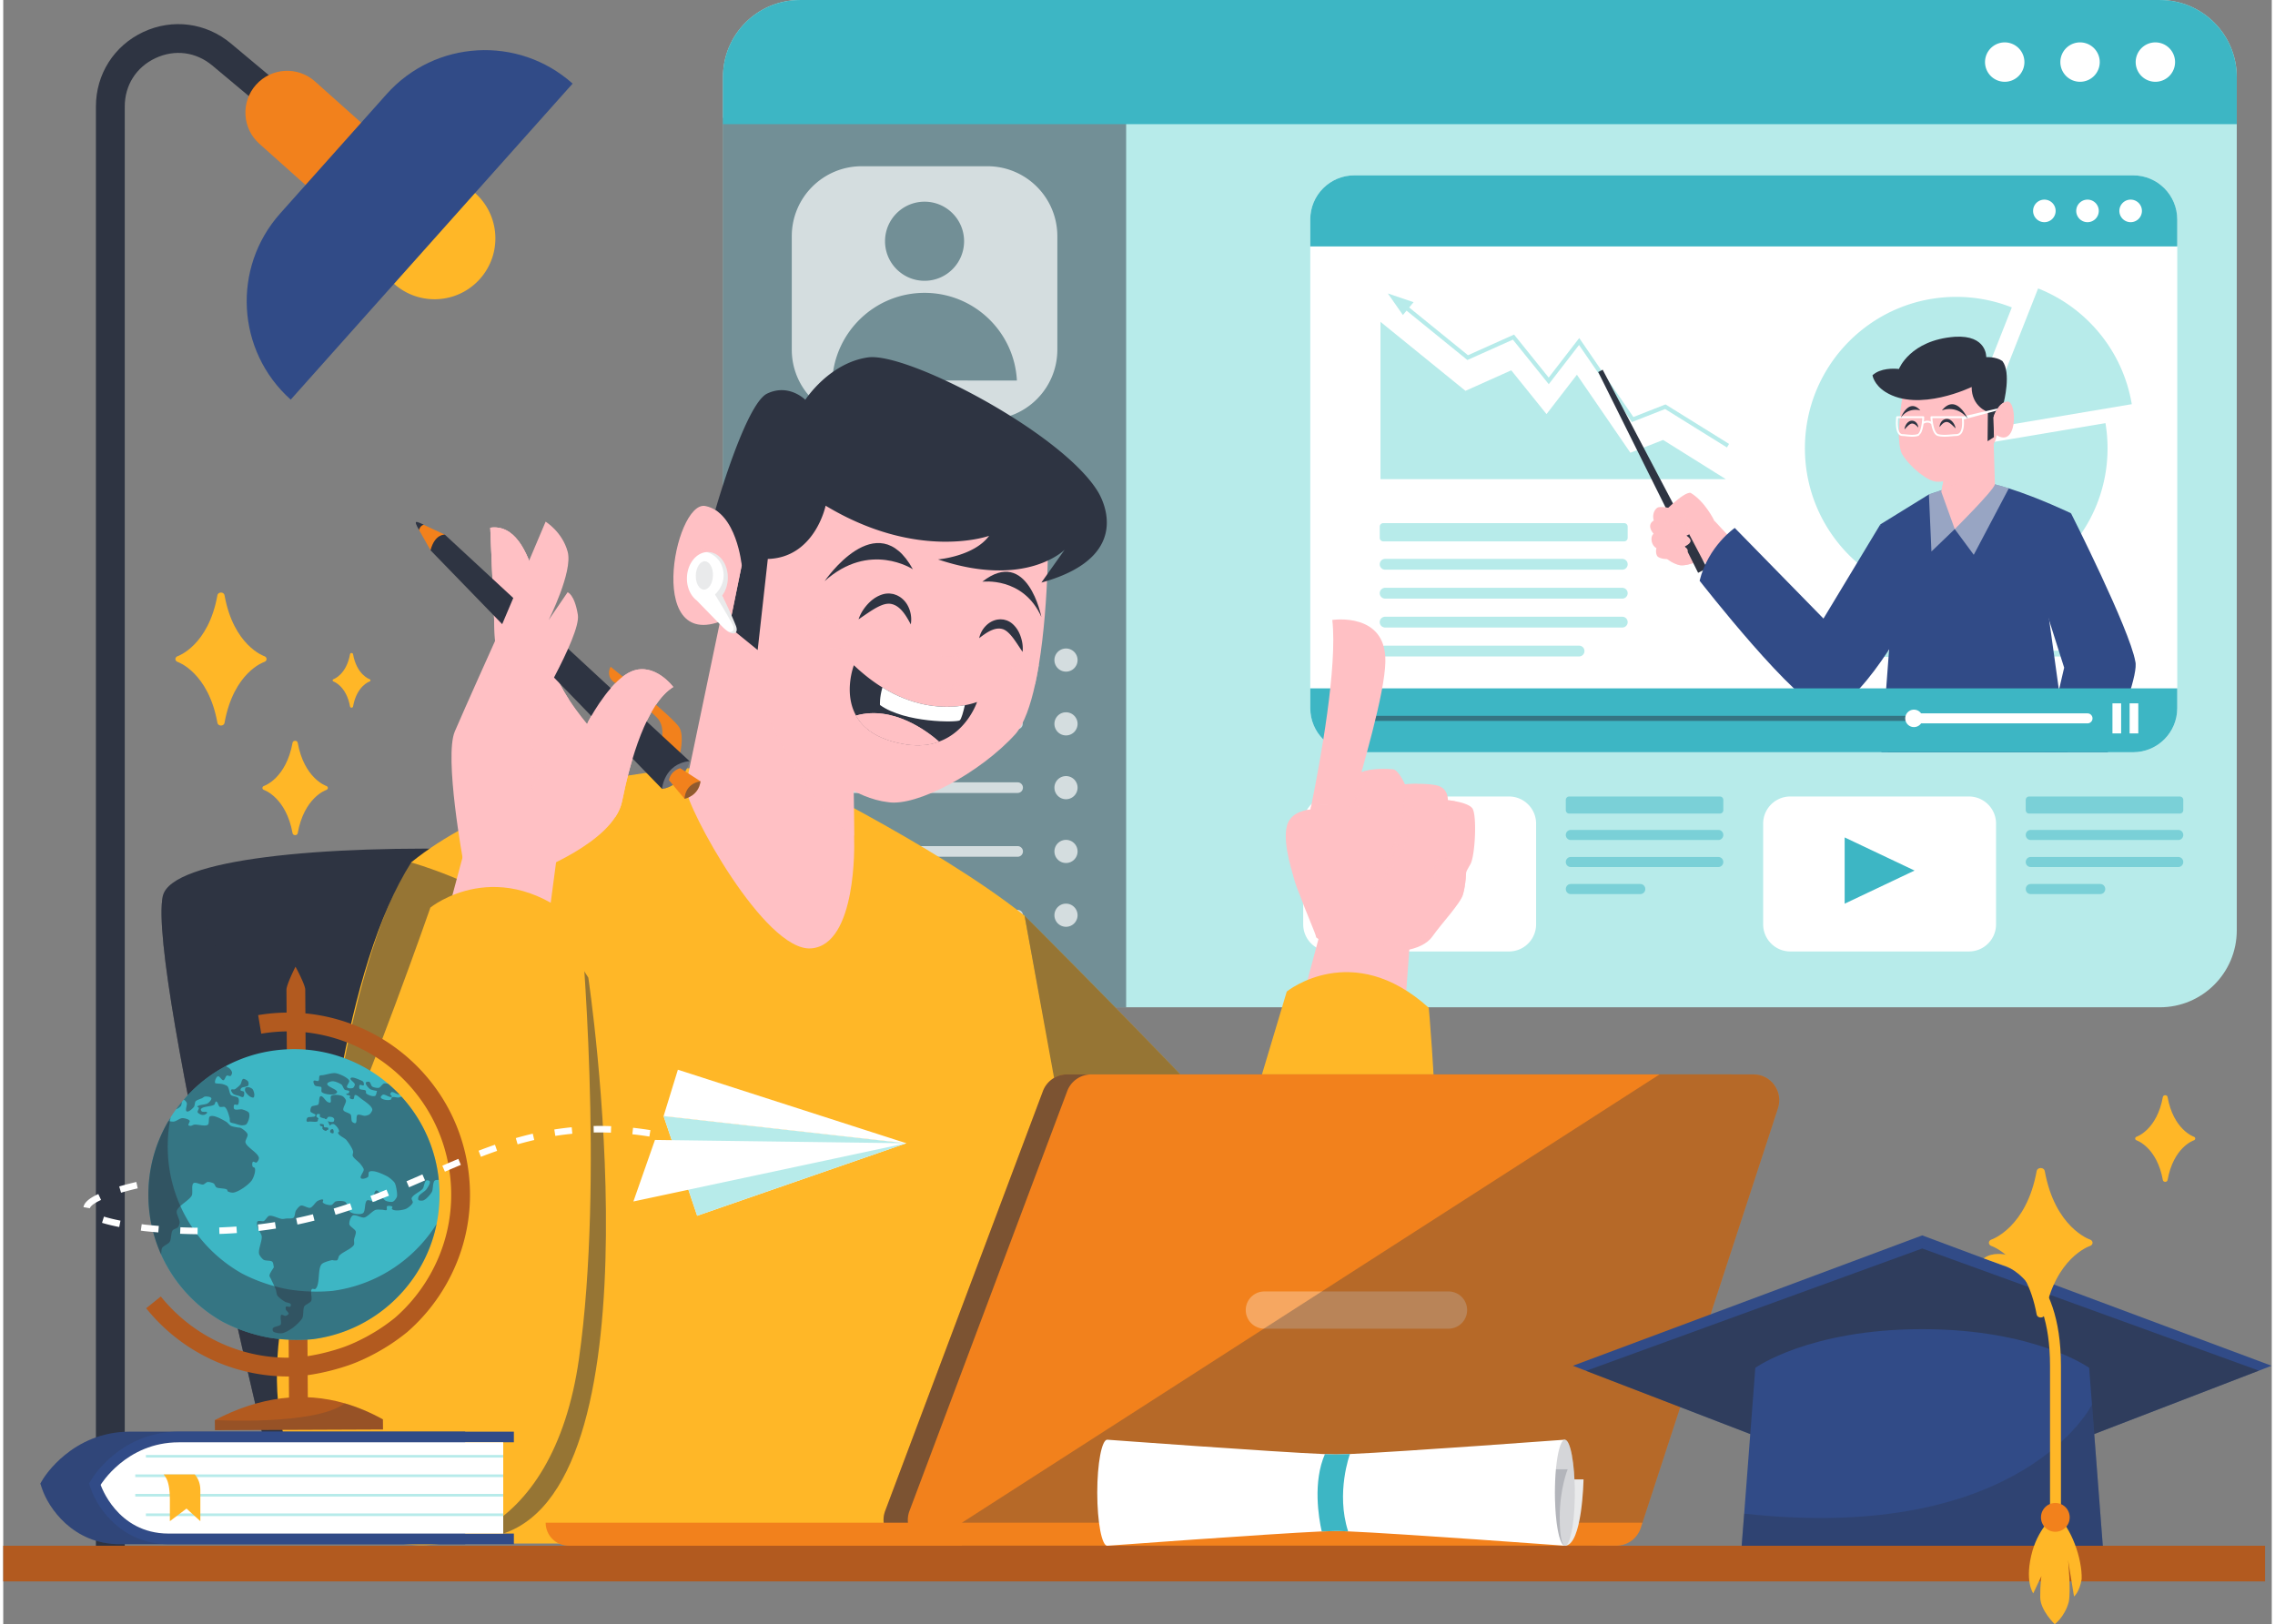 <svg xmlns="http://www.w3.org/2000/svg" xmlns:xlink="http://www.w3.org/1999/xlink" width="703" height="502" viewBox="0 0 701 502"><rect x="0" y="0" width="701" height="502" fill="#808080" stroke="none"/><defs><clipPath id="b"><path d="M0 0h701v502H0z"/></clipPath><clipPath id="c"><path d="M0 0h701v502H0z"/></clipPath><clipPath id="d"><path d="M0 0h701v502H0z"/></clipPath><clipPath id="e"><path d="M0 0h701v502H0z"/></clipPath><clipPath id="f"><path d="M0 0h701v502H0z"/></clipPath><clipPath id="g"><path d="M0 0h701v502H0z"/></clipPath><clipPath id="h"><path d="M0 0h701v502H0z"/></clipPath><mask id="j"><g filter="url(#a)"><path d="M0 0h701v502H0z" style="fill:#000;fill-opacity:.698;stroke:none"/></g></mask><mask id="l"><g filter="url(#a)"><path d="M0 0h701v502H0z" style="fill:#000;fill-opacity:.502;stroke:none"/></g></mask><mask id="n"><g filter="url(#a)"><path d="M0 0h701v502H0z" style="fill:#000;fill-opacity:.502;stroke:none"/></g></mask><mask id="p"><g filter="url(#a)"><path d="M0 0h701v502H0z" style="fill:#000;fill-opacity:.698;stroke:none"/></g></mask><mask id="r"><g filter="url(#a)"><path d="M0 0h701v502H0z" style="fill:#000;fill-opacity:.698;stroke:none"/></g></mask><mask id="t"><g filter="url(#a)"><path d="M0 0h701v502H0z" style="fill:#000;fill-opacity:.698;stroke:none"/></g></mask><mask id="v"><g filter="url(#a)"><path d="M0 0h701v502H0z" style="fill:#000;fill-opacity:.502;stroke:none"/></g></mask><g id="i" clip-path="url(#b)"><path d="M239.059 205.656h74.398a1.644 1.644 0 0 0 0-3.289h-74.398a1.644 1.644 0 0 0 0 3.29M324.832 204.012a3.574 3.574 0 1 0 7.148 0 3.574 3.574 0 1 0-7.148 0M239.059 225.371h74.398a1.644 1.644 0 0 0 0-3.285h-74.398a1.644 1.644 0 0 0 0 3.285M324.832 223.727a3.574 3.574 0 1 0 7.148 0 3.573 3.573 0 1 0-7.148 0M239.059 245.086h74.398a1.64 1.64 0 0 0 1.64-1.64c0-.91-.734-1.645-1.64-1.645h-74.398c-.907 0-1.641.734-1.641 1.644 0 .907.734 1.64 1.64 1.64M324.832 243.445a3.577 3.577 0 0 0 3.574 3.578 3.577 3.577 0 0 0 3.574-3.578 3.574 3.574 0 1 0-7.148 0M239.059 264.805h74.398a1.644 1.644 0 0 0 0-3.29h-74.398a1.644 1.644 0 0 0 0 3.29M324.832 263.16a3.574 3.574 0 1 0 7.148 0 3.574 3.574 0 1 0-7.148 0M239.059 284.52h74.398c.906 0 1.64-.735 1.64-1.645a1.64 1.64 0 0 0-1.64-1.64h-74.398a1.64 1.64 0 0 0-1.641 1.64c0 .91.734 1.645 1.64 1.645M324.832 282.875a3.574 3.574 0 1 0 7.148 0 3.58 3.58 0 0 0-3.574-3.578 3.577 3.577 0 0 0-3.574 3.578M265.293 51.379h38.812c11.954 0 21.625 9.676 21.625 21.637v35.046c0 11.961-9.671 21.637-21.625 21.637h-38.812c-11.953 0-21.625-9.676-21.625-21.637V73.017c0-11.961 9.672-21.637 21.625-21.637m19.406 10.957c-6.75 0-12.215 5.473-12.215 12.223 0 6.754 5.465 12.226 12.215 12.226s12.215-5.472 12.215-12.226c0-6.75-5.465-12.223-12.215-12.223m28.535 55.27c-.785-15.067-13.25-27.094-28.535-27.094s-27.75 12.027-28.535 27.093ZM330.672 151.691h-91.945a3.283 3.283 0 0 1-3.286-3.285 3.283 3.283 0 0 1 3.286-3.285h91.945a3.283 3.283 0 0 1 3.285 3.285 3.283 3.283 0 0 1-3.285 3.285M314.387 168.457h-59.375a3.28 3.28 0 0 1-3.282-3.285 3.28 3.28 0 0 1 3.282-3.285h59.375a3.28 3.28 0 0 1 3.281 3.285 3.28 3.28 0 0 1-3.281 3.285m0 0" style="stroke:none;fill-rule:nonzero;fill:#fff;fill-opacity:1"/></g><g id="k" clip-path="url(#c)"><path d="M483.867 251.457h46.637c.566 0 1.023-.457 1.023-1.023v-3.235c0-.562-.457-1.023-1.023-1.023h-46.637c-.566 0-1.023.46-1.023 1.023v3.235c0 .566.457 1.023 1.023 1.023M530.008 256.508h-45.649c-.836 0-1.515.699-1.515 1.562 0 .86.68 1.559 1.515 1.559h45.649c.836 0 1.515-.7 1.515-1.559 0-.863-.68-1.562-1.515-1.562M530.008 264.867h-45.649c-.836 0-1.515.695-1.515 1.559 0 .86.68 1.558 1.515 1.558h45.649c.836 0 1.515-.699 1.515-1.558 0-.863-.68-1.559-1.515-1.559M505.898 273.223H484.36c-.836 0-1.515.699-1.515 1.562 0 .86.68 1.559 1.515 1.559h21.54c.835 0 1.519-.7 1.519-1.559-.004-.863-.684-1.562-1.52-1.562m0 0" style="stroke:none;fill-rule:nonzero;fill:#3db6c4;fill-opacity:1"/></g><g id="m" clip-path="url(#d)"><path d="M625.996 251.457h46.637c.562 0 1.023-.457 1.023-1.023v-3.235c0-.562-.46-1.023-1.023-1.023h-46.637c-.566 0-1.023.46-1.023 1.023v3.235c0 .566.457 1.023 1.023 1.023M672.137 256.508h-45.649c-.836 0-1.515.699-1.515 1.562 0 .86.68 1.559 1.515 1.559h45.649c.84 0 1.52-.7 1.52-1.559 0-.863-.68-1.562-1.52-1.562M672.137 264.867h-45.649c-.836 0-1.515.695-1.515 1.559 0 .86.68 1.558 1.515 1.558h45.649c.84 0 1.52-.699 1.52-1.558 0-.863-.68-1.559-1.52-1.559M648.027 273.223h-21.535c-.84 0-1.515.699-1.515 1.562 0 .86.675 1.559 1.515 1.559h21.535c.84 0 1.52-.7 1.52-1.559 0-.863-.68-1.562-1.52-1.562m0 0" style="stroke:none;fill-rule:nonzero;fill:#3db6c4;fill-opacity:1"/></g><g id="o" clip-path="url(#e)"><path d="M595.18 140.793a8.4 8.4 0 0 1-3.477-.75c-.68-.316-1.062-.61-1.078-.625a.265.265 0 0 1 .328-.418c.004.004.352.273.973.563q.339.159.703.277c1.453.5 3.781.8 6.629-.567q.241-.113.476-.238c.77-.414 1.555-.941 2.332-1.57a.265.265 0 0 1 .332.414c-.8.648-1.613 1.195-2.414 1.621q-.253.137-.5.25c-1.609.777-3.062 1.043-4.304 1.043m0 0" style="stroke:none;fill-rule:nonzero;fill:#ffc0c4;fill-opacity:1"/></g><g id="q" clip-path="url(#f)"><path d="M615.906 131.52a.18.18 0 0 0 .176-.153c0-.012.211-1.191.91-1.52.324-.152.719-.093 1.176.173a.184.184 0 0 0 .184-.316c-.567-.329-1.079-.392-1.516-.184q-.164.076-.293.187c.41-.863 1.023-1.453 1.621-1.441.371.004.7.203.969.586.215.304.308.613.312.617a.183.183 0 0 0 .227.12.184.184 0 0 0 .121-.226c-.02-.058-.45-1.441-1.621-1.465-1.129-.02-2.254 1.547-2.453 3.422a.19.19 0 0 0 .156.2zm0 0" style="stroke:none;fill-rule:nonzero;fill:#ffc0c4;fill-opacity:1"/></g><g id="s" clip-path="url(#g)"><path d="M223.918 182.316a.61.61 0 0 1-.477-.593c0-.04.008-3.965-2.058-5.422-.957-.68-2.27-.723-3.899-.13a.597.597 0 0 1-.765-.355.6.6 0 0 1 .355-.77c2.02-.733 3.703-.64 5.004.278.313.223.59.485.832.774-.828-3.02-2.469-5.27-4.41-5.582-1.2-.196-2.363.257-3.457 1.34a8 8 0 0 0-1.356 1.808.6.6 0 0 1-1.066-.547c.094-.18 2.285-4.39 6.07-3.785 3.657.578 6.383 6.281 5.946 12.438a.594.594 0 0 1-.621.554 1 1 0 0 1-.098-.008m0 0" style="stroke:none;fill-rule:nonzero;fill:#ffc0c4;fill-opacity:1"/></g><g id="u" clip-path="url(#h)"><path d="M74.902 336.191c.176-.168.73-.195.977-.156.32.05.95.344 1.16.586.29.328.535 1.219.555 1.656.008.239-.031.805-.242.926-.23.137-.832-.121-1.059-.262-.512-.308-1.395-1.21-1.555-1.765-.074-.246-.015-.809.164-.985M70.71 331.516c.017.285-.226.902-.48 1.046-.242.137-.867-.234-1.125-.125-.414.18-.617 1.368-1.07 1.438-.512.082-1.183-1.344-1.687-1.203-.551.152-1.114 1.566-.856 2.066.067.125.422.114.57.14.391.071 1.208.056 1.598.161.43.113 1.328.387 1.637.703.512.52.558 2.176 1.07 2.692.434.437 1.957.433 2.278.953.273.437.226 1.715-.16 2.058-.196.176-.872-.191-1.06-.015-.245.234-.277 1.093-.042 1.343.422.442 1.879-.03 2.472.125.551.141 1.715.54 2.04.993.19.27.203.968.16 1.285-.09.637-.496 1.96-1.004 2.367-.281.219-1.051.273-1.41.262-.551-.02-1.598-.383-2.121-.543-.352-.102-1.165-.196-1.399-.48-.195-.243-.074-.923-.156-1.223-.25-.891-.735-2.872-1.516-3.399-.32-.215-1.21.121-1.547-.07-.437-.242-.62-1.66-1.125-1.64-.273.01-.32.76-.527.933-.844.703-3.73.472-4.176 1.469-.074.164.145.562.29.675.324.258 1.523-.078 1.632.317.074.261-.574.613-.832.703-.254.082-.8.055-1.05-.035-.305-.106-.934-.465-1.04-.758-.12-.336.473-1.024.367-1.363-.043-.141-.46-.23-.449-.38.008-.148.383-.265.52-.327.644-.274 2.148-.301 2.718-.704.391-.273 1.243-1.12 1.063-1.57-.18-.46-1.477-.562-1.98-.492-.223.035-.586.352-.79.457-.507.27-1.699.578-2.074 1.012-.289.343-.238 1.36-.511 1.718-.31.391-1.102 1.176-1.723 1.391-.195.07-.375.082-.516.008-.289-.156-.242-.633-.144-1.156.105-.575.27-1.203.129-1.528-.13-.277-.567-.855-.91-.945a45.1 45.1 0 0 1 12.988-10.371c.468.285 1.05.566 1.3.848.227.246.641.832.649 1.164m0 0" style="stroke:none;fill-rule:nonzero;fill:#2e3442;fill-opacity:1"/><path d="M72.809 338.707c-.438-.133-1.383-.305-1.723-.605-.277-.239-.816-.973-.645-1.286.13-.23.817-.035 1.063-.128.191-.075.527-.336.683-.465.301-.243.895-.75 1.122-1.059.28-.379.382-1.539.832-1.691.375-.13 1.168.382 1.43.672.132.144.25.539.253.73.016.188-.05.574-.18.71-.144.161-.628.228-.84.302-.296.101-.964.168-1.19.379-.141.125-.352.523-.278.699.105.262.91.246 1.047.496.191.351.097 1.355-.242 1.578-.282.184-1.008-.23-1.332-.332M54.871 341.867c-.266.328-.976.844-1.437.965a42 42 0 0 1 1.789-2.305c-.106.485-.153 1.094-.352 1.34M101.809 348.977c.164.066.27.457.293.628.027.165.035.575-.11.657-.215.12-.8-.11-.933-.313-.094-.14-.04-.535.066-.672.105-.148.508-.363.684-.3m0 0" style="stroke:none;fill-rule:nonzero;fill:#2e3442;fill-opacity:1"/><path d="M133.332 364.895c-.676.625-.45 2.738-.898 3.535-.461.785-1.73 2.27-2.606 2.578-.36.129-1.285.144-1.539-.145-.18-.207-.043-.843.074-1.086.356-.734 1.957-1.53 2.422-2.203.383-.547 1.305-1.883 1-2.472-.125-.23-.793-.368-1.031-.254-.629.3-.695 1.968-1.106 2.523-.675.91-3.117 1.899-3.449 2.973-.105.328.453 1 .356 1.324-.207.71-1.512 1.738-2.22 2-.987.379-3.585.793-4.237-.027-.102-.13.254-.493.156-.63-.238-.327-1.328-.425-1.652-.175-.23.184.097.965-.13 1.148-.253.207-.984-.078-1.312-.086-.52-.011-1.582-.117-2.074.04-1.016.32-2.473 2.144-3.516 2.363-.879.183-2.777-1.043-3.566-.61-.637.356-1.18 1.985-1.047 2.7.129.722 1.781 1.515 1.973 2.23.172.621-.442 1.875-.52 2.512-.047.402.145 1.25-.043 1.61-.566 1.073-2.914 2.007-4.097 2.945a3.6 3.6 0 0 0-.442.421c-.242.297-.316 1.172-.64 1.383-.31.2-1.34.024-1.493-.02-.152-.034-2.738.614-3.316 1.274-1.305 1.496-.375 6.414-1.945 7.645-.2.156-.836-.149-1.024.023-.683.64.184 2.871-.25 3.684-.312.597-1.781 1.105-2.125 1.683-.234.387-.277 1.078-.316 1.774l-.024.394c-.023.414-.062.809-.148 1.11a1.4 1.4 0 0 1-.11.293c-.488.957-2.152 2.457-3.035 3.093-.742.543-2.379 1.532-3.3 1.637-.696.078-2.286-.098-2.735-.621-.148-.18-.168-.73-.05-.926.34-.566 2.035-.613 2.425-1.148.121-.168.09-.633.09-.844.004-.27-.117-.816-.105-1.094.011-.152-.008-.453.027-.699.023-.148.074-.281.156-.336.293-.184 1.024.371 1.363.3.278-.062.852-.398.899-.667.07-.39-.754-.957-.856-1.336-.05-.203-.101-.691.051-.836.242-.23 1.098.176 1.348-.04.148-.132.21-.593.113-.76-.226-.4-1.324-.473-1.723-.712-.664-.394-1.976-1.304-2.394-1.949-.133-.207-.215-.574-.29-.934-.07-.351-.124-.707-.206-.93-.305-.85-1.125-2.476-1.504-3.3-.11-.242-.45-.703-.438-.969.016-.742 1.012-1.96 1.356-2.617 0 0 .004-.004.004-.008v-.008c-.121-.421-.172-1.39-.496-1.687-.496-.461-2.075-.223-2.645-.578-.492-.309-1.273-1.254-1.422-1.809-.363-1.344 1.004-4.133.801-5.512-.113-.792-1.183-2.136-1.34-2.921-.082-.399-.238-1.348.055-1.641.336-.34 1.488.078 1.93-.11.527-.238 1.101-1.452 1.66-1.6 1.004-.267 3.004.897 4.043.964.316.023.937-.106 1.25-.14.562-.067 1.812.093 2.25-.25.453-.372.418-1.7.719-2.192.285-.465 1.003-1.406 1.53-1.555.716-.203 2.18.863 2.9.676.773-.203 1.62-1.781 2.327-2.14.375-.192 1.352-.622 1.66-.34.157.136-.23.628-.12.8.37.578 1.976.961 2.66.825.425-.083.918-.961 1.332-1.094.699-.235 2.335-.254 2.957.14.77.485.89 2.692 1.652 3.192.797.523 3.016.82 3.809.304.878-.578.406-3.375 1.289-3.957.578-.37 2.328.747 2.777.223.379-.433-.645-1.66-.566-2.234.039-.301.289-1.02.597-1.055 1.074-.117 1.953 2.664 2.914 3.152.508.266 1.739.496 2.27.286.453-.176 1.058-1.032 1.215-1.485.152-.437.027-1.39-.04-1.848-.085-.636-.312-1.937-.656-2.488-.425-.668-1.726-1.707-2.445-2.07-1.238-.637-4.207-2.05-5.398-1.348-.36.215-.082 1.324-.395 1.61-.398.375-1.797.804-2.168.398-.434-.48.691-1.726.844-2.484a.6.6 0 0 0 .012-.22c-.06-.503-.739-1.32-1.047-1.726-.52-.68-2.082-1.699-2.36-2.507-.105-.313.207-.997.133-1.317-.215-1.004-1.43-2.758-2.086-3.562-.55-.672-2.715-1.504-2.578-2.36.012-.082.293-.062.313-.148.199-.668-.915-2.027-1.547-2.363-.176-.09-.606-.055-.793.007-.133.043-.309.364-.45.336-.285-.062-.363-.804-.554-1.027-.035-.043-.184-.078-.168-.129.078-.195.656.09.87.094.235.004.75.086.927-.063.164-.132.254-.601.21-.804-.03-.149-.238-.395-.363-.48-.215-.141-.742-.24-1-.247-.129-.008-.398.02-.511.078-.2.113-.368.637-.59.684-.125.027-.418-.082-.469-.196-.008-.011.027-.054.016-.062-.024-.027-.118.016-.153.012-.36-.063-1.132-.266-1.343-.559-.106-.152.101-.601-.028-.719-.156-.148-.683-.129-.847-.004-.157.11-.235.543-.188.723.05.215.734.488.617.684h-.004c-.191.093-.14.648-.308.77-.406.277-1.492.07-1.989.097-.187.004-.601-.074-.757.035 0 0 .007.02-.012.023-.137.067-.492-.062-.57-.19-.137-.24.03-.895.238-1.083.266-.254 1.105-.2 1.473-.262.199-.035.613-.02.77-.136.108-.082.284-.36.241-.485-.054-.207-.547-.347-.726-.465-.203-.129-.707-.296-.797-.511-.164-.371.043-1.278.324-1.575.188-.21.816-.246 1.086-.332.23-.066.75-.109.922-.277.484-.476.117-2.41.789-2.601.652-.192 1.488 1.433 2.098 1.742.203.105.687.343.879.215.44-.29-.122-1.72.28-2.063.657-.543 2.68-.309 3.458.066.386.188.996.91 1.094 1.325.175.765-1.079 2.308-.778 3.039.25.593 1.863.824 2.238 1.351.329.465.102 1.782.461 2.219.18.207.77.547 1.016.426.598-.281.098-2.16.64-2.531.493-.329 1.774.324 2.368.261.351-.039 1.055-.226 1.324-.445.34-.273.938-1.09.875-1.523-.176-1.18-2.516-2.614-3.484-3.344-.426-.32-1.336-1.25-1.848-1.09-.324.105-.215 1.117-.527 1.262-.262.117-.942-.102-1.102-.336-.098-.145.172-.532.078-.68-.148-.258-.969-.191-1.117-.45-.027-.054-.008-.195.043-.237.094-.094.43.003.547-.079.144-.105.363-.5.289-.664-.148-.332-1.113-.242-1.398-.476-.25-.196-.5-.809-.641-1.086-.012-.02-.016-.07-.031-.078-.004 0-.012.004-.012.004-.094-.043-.125-.27-.2-.332-.585-.5-2.128-1.149-2.906-1.122-.449.02-1.55.34-1.613.774-.137.984 3.395 1.754 3.024 2.676-.426 1.066-3.817.691-4.696-.078-.304-.274.067-1.29-.207-1.59-.062-.074-.281-.07-.379-.098-.39-.094-1.273-.105-1.558-.383-.266-.261-.594-1.14-.364-1.433.223-.278 1.172.226 1.458.007.332-.25.097-1.316.41-1.597.175-.16.726-.117.968-.156.946-.16 2.84-.723 3.797-.63.766.071 2.227.676 2.887 1.071.418.246 1.32.809 1.453 1.266.153.52-.953 1.605-.644 2.054.254.371 1.418.383 1.816.172.273-.144.582-.781.563-1.082-.036-.57-1.625-1.43-1.297-1.902.433-.637 2.347.336 3.082.61.218.081.68.277.804.472.153.238.32.902.13 1.098-.208.21-.966-.293-1.192-.094-.23.195-.227.926-.055 1.168.29.406 1.586.218 1.906.593.137.16-.015.66.122.817.476.535 2.156 1.11 2.793.773.347-.183.464-1.437.574-1.507-.196-.024-1.77-.282-2.18-.59-.484-.352-1.508-1.473-1.273-2.012.105-.234.785-.324 1.035-.219.394.168.554 1.211.918 1.453.43.29 1.547.52 2.047.39.515-.124 1.113-1.218 1.629-1.331.324-.07.828 0 1.308.133a47 47 0 0 1 3.406 3.218c-.445.297-1.843-.906-2.398-.683-.184.07-.41.46-.41.648.004.223.629.57.496.754-.406.567-2.094-.844-2.754-.61-.262.102-.762.61-.664.86.281.735 2.398 1.004 3.105.66.184-.09.176-.605.344-.703.438-.258 1.535.125 2.043.067.234-.024.621-.188.926-.254a44.83 44.83 0 0 1 11.496 25.707c-.496.023-1.031.008-1.254.219M44.875 370.863c.21 6 1.59 11.684 3.902 16.852.106-.719.078-1.625.336-2.027.317-.485 1.305-.965 1.922-1.446.176-.14.324-.277.41-.418.508-.773.352-2.832.914-3.566.09-.13.27-.23.477-.328.426-.211.98-.395 1.191-.64.239-.302.477-1.075.489-1.458.039-.91-1.13-2.684-.887-3.574.43-1.582 3.89-3.266 4.625-4.735.437-.875-.223-3.265.57-3.843.602-.434 2.235.566 2.965.425.387-.074.95-.722 1.332-.777.496-.07 1.535.2 1.945.48.282.2.473.942.754 1.141.727.5 2.844.2 3.43.844.05.066-.016.266.04.328.32.363 1.42.559 1.897.477 1.684-.293 4.653-2.407 5.614-3.774.566-.804 1.297-2.887.937-3.797-.078-.183-.574-.27-.664-.445a1.5 1.5 0 0 1-.12-.55c-.032-.387.023-.821.222-.954.215-.156.785.348 1.027.246.379-.156.848-1.004.805-1.414-.153-1.562-3.781-3.289-4.153-4.816-.148-.64.832-1.899.649-2.524-.211-.687-1.477-1.644-2.137-1.96-.234-.106-.765-.098-1.023-.153-.516-.098-1.574-.254-2.035-.504-.41-.21-.98-.996-1.383-1.23-1.145-.66-3.88-2.286-5.04-1.664-.593.308-.12 2.152-.652 2.558-.605.461-2.007.16-3.14.024-.453-.055-.864-.082-1.164-.028-.25.043-.688.344-.942.356-.195.015-.644-.024-.742-.184-.187-.305.531-1.074.356-1.39-.286-.52-1.68-.82-2.282-.805-.715.015-1.925 1.012-2.64 1.062-.414.028-1.024-.039-1.637-.172-4.2 7.13-6.477 15.504-6.168 24.383m0 0" style="stroke:none;fill-rule:nonzero;fill:#2e3442;fill-opacity:1"/><path d="M99.828 349.527c-.187.086-.613-.152-.789-.254-.129-.086-.367-.293-.422-.433-.058-.152.121-.516.028-.649-.098-.132-.528-.093-.641-.214-.098-.114-.219-.47-.121-.582.101-.118.476.003.629.03.129.02.425.04.515.141.125.141-.03.606.098.747.223.246 1.137.042 1.309.324.09.148-.016.574-.164.66-.07.039-.243-.113-.317-.078-.074.043.055.234-.125.308m0 0" style="stroke:none;fill-rule:nonzero;fill:#2e3442;fill-opacity:1"/></g><filter id="a" width="100%" height="100%" x="0%" y="0%" filterUnits="objectBoundingBox"><feColorMatrix in="SourceGraphic" values="0 0 0 0 1 0 0 0 0 1 0 0 0 0 1 0 0 0 1 0"/></filter></defs><path d="M120.762 87.719c7.746 6.918 19.633 6.242 26.547-1.512s6.238-19.644-1.512-26.562c-7.746-6.918-19.629-6.243-26.543 1.507-6.914 7.754-6.238 19.649 1.508 26.567m0 0" style="stroke:none;fill-rule:nonzero;fill:#ffb727;fill-opacity:1"/><path d="M37.55 478.926h-8.91V32.906c0-9.976 5.61-18.797 14.641-23.02 9.032-4.226 19.39-2.874 27.04 3.524l23.808 19.918-5.715 6.84L64.605 20.25c-5.043-4.215-11.601-5.07-17.55-2.285-5.953 2.781-9.504 8.367-9.504 14.941Zm0 0" style="stroke:none;fill-rule:nonzero;fill:#2e3442;fill-opacity:1"/><path d="M78.11 26.2c4.745-5.321 12.902-5.782 18.218-1.036l26.23 23.422-17.187 19.27-26.226-23.422c-5.317-4.75-5.782-12.91-1.036-18.235m0 0" style="stroke:none;fill-rule:nonzero;fill:#f2811c;fill-opacity:1"/><path d="m85.566 65.988 32.891-36.879c14.973-16.789 40.711-18.254 57.488-3.27l-87.11 97.677C72.06 108.53 70.599 82.777 85.567 65.988m0 0" style="stroke:none;fill-rule:nonzero;fill:#314b87;fill-opacity:1"/><path d="M222.406 23.79v263.769c0 13.128 10.637 23.773 23.774 23.773h420.218c13.153 0 23.79-10.644 23.79-23.773V23.789C690.188 10.664 679.55 0 666.398 0H246.18c-13.137 0-23.774 10.664-23.774 23.79m0 0" style="stroke:none;fill-rule:nonzero;fill:#b7ebea;fill-opacity:1"/><path d="M346.992 36.426v274.906H246.195c-13.152 0-23.789-10.644-23.789-23.773V36.426Zm0 0" style="stroke:none;fill-rule:nonzero;fill:#2e3442;fill-opacity:.502"/><use xlink:href="#i" mask="url(#j)"/><use xlink:href="#k" mask="url(#l)"/><path d="M465.29 246.176h-55.204c-4.625 0-8.379 3.758-8.379 8.387v31.12c0 4.633 3.754 8.391 8.383 8.391h55.203a8.38 8.38 0 0 0 8.379-8.383v-31.128c0-4.63-3.754-8.387-8.383-8.387m0 0" style="stroke:none;fill-rule:nonzero;fill:#fff;fill-opacity:1"/><path d="M426.89 258.828v20.48l21.598-10.242Zm0 0" style="stroke:none;fill-rule:nonzero;fill:#3db6c4;fill-opacity:1"/><use xlink:href="#m" mask="url(#n)"/><path d="M607.422 246.176h-55.203c-4.63 0-8.383 3.758-8.383 8.387v31.12c0 4.633 3.754 8.391 8.383 8.391h55.203a8.38 8.38 0 0 0 8.379-8.383v-31.128c0-4.63-3.75-8.387-8.38-8.387m0 0" style="stroke:none;fill-rule:nonzero;fill:#fff;fill-opacity:1"/><path d="M569.02 258.828v20.48l21.597-10.242Zm0 0" style="stroke:none;fill-rule:nonzero;fill:#3db6c4;fill-opacity:1"/><path d="M403.89 67.82v151.063c0 7.523 6.094 13.617 13.622 13.617h240.664c7.531 0 13.62-6.094 13.62-13.617V67.82c0-7.523-6.089-13.625-13.62-13.625H417.512c-7.528 0-13.621 6.102-13.621 13.625m0 0" style="stroke:none;fill-rule:nonzero;fill:#fff;fill-opacity:1"/><path d="M403.89 67.824v8.348h267.907v-8.348c0-7.523-6.094-13.629-13.617-13.629H417.504c-7.524 0-13.617 6.106-13.617 13.63Zm0 0" style="stroke:none;fill-rule:nonzero;fill:#3db6c4;fill-opacity:1"/><path d="M653.91 65.184a3.486 3.486 0 0 0 3.485 3.488 3.486 3.486 0 0 0 3.484-3.488 3.483 3.483 0 0 0-3.484-3.485 3.483 3.483 0 0 0-3.485 3.485M640.578 65.184a3.486 3.486 0 0 0 3.485 3.488 3.486 3.486 0 0 0 3.484-3.488 3.483 3.483 0 0 0-3.485-3.485 3.483 3.483 0 0 0-3.484 3.485M627.246 65.184a3.486 3.486 0 0 0 3.484 3.488 3.486 3.486 0 0 0 3.485-3.488 3.483 3.483 0 0 0-3.485-3.485 3.483 3.483 0 0 0-3.484 3.485m0 0" style="stroke:none;fill-rule:nonzero;fill:#fff;fill-opacity:1"/><path d="M500.875 167.332h-74.426a1.09 1.09 0 0 1-1.094-1.094v-3.457c0-.605.489-1.094 1.094-1.094h74.426c.605 0 1.094.489 1.094 1.094v3.457c0 .606-.489 1.094-1.094 1.094M427.02 172.738h73.285c.922 0 1.664.746 1.664 1.668s-.742 1.668-1.664 1.668H427.02a1.666 1.666 0 0 1-1.665-1.668c0-.922.747-1.668 1.665-1.668M427.02 181.68h73.285c.922 0 1.664.746 1.664 1.668s-.742 1.668-1.664 1.668H427.02a1.666 1.666 0 0 1-1.665-1.668c0-.922.747-1.668 1.665-1.668M427.02 190.621h73.285c.922 0 1.664.746 1.664 1.668 0 .918-.742 1.664-1.664 1.664H427.02a1.665 1.665 0 0 1 0-3.332M427.02 199.559h59.933c.918 0 1.664.746 1.664 1.668s-.746 1.668-1.664 1.668H427.02a1.666 1.666 0 0 1-1.665-1.668c0-.922.747-1.668 1.665-1.668M603.496 138.547l17.176-43.531a46.6 46.6 0 0 0-17.176-3.258c-25.824 0-46.758 20.949-46.758 46.789s20.934 46.789 46.758 46.789 46.758-20.95 46.758-46.79c0-2.644-.223-5.237-.645-7.76Zm0 0" style="stroke:none;fill-rule:nonzero;fill:#b7ebea;fill-opacity:1"/><path d="M657.742 124.922c-2.726-16.356-13.93-29.84-28.941-35.774l-17.172 43.532Zm0 0" style="stroke:none;fill-rule:nonzero;fill:#b7ebea;fill-opacity:1"/><path d="M649.906 198.406h6.996v7h-6.996Zm0 0" style="stroke:none;fill-rule:evenodd;fill:#b7ebea;fill-opacity:1"/><path d="M615.84 202.922h28.574a.905.905 0 0 0 0-1.809H615.84a.905.905 0 0 0 0 1.809m0 0" style="stroke:none;fill-rule:nonzero;fill:#b7ebea;fill-opacity:1"/><path d="M592.824 198.516h6.996v7.004h-6.996Zm0 0" style="stroke:none;fill-rule:evenodd;fill:#b7ebea;fill-opacity:1"/><path d="M558.754 203.031h28.574a.905.905 0 0 0 .902-.902.905.905 0 0 0-.902-.902h-28.574a.905.905 0 0 0-.902.902c0 .496.406.902.902.902M532.285 148.09l-19.37-12.113-10.102 3.957-16.532-24.114-9.39 12.168-10.895-13.531-14.152 6.34-26.258-21.324v48.617Zm0 0" style="stroke:none;fill-rule:nonzero;fill:#b7ebea;fill-opacity:1"/><path d="m427.86 90.7 7.952 2.698-1.359 1.633 18.172 14.758 14.238-6.379 10.703 13.293L487 104.48l16.73 24.41 9.934-3.894 19.633 12.207-.652 1.102-19.106-11.883-10.273 4.027-16.329-23.82-9.351 12.117-11.086-13.77-14.062 6.297-18.797-15.261-1.125 1.355Zm0 0" style="stroke:none;fill-rule:nonzero;fill:#b7ebea;fill-opacity:1"/><path d="m582.383 232.496.64-8.941h50.368l1.011 8.941Zm0 0" style="stroke:none;fill-rule:nonzero;fill:#434244;fill-opacity:1"/><path d="m635.234 213.277 2.68 19.22h-57.539l2.383-31.767v-.007l1.297-17.25-4.012-21.368c0-.015-.008-.023-.008-.023l15.02-9.27c.652-.222 1.316-.437 1.972-.656q.487-.159.973-.324c.324-.105.656-.215.973-.316l1.465-.47c.48-.155.957-.304 1.421-.448.926-.293 1.813-.563 2.641-.813 2.738 0 10.95-.082 10.95-.082 1.394.356 2.847.777 4.296 1.234 9.371 2.973 19.215 7.7 19.215 7.7l-8.133 22.965 1.434 10.308Zm0 0" style="stroke:none;fill-rule:nonzero;fill:#314b87;fill-opacity:1"/><path d="m619.75 150.941-10.836 20.532-5.418-7.325-.457-.617-7.2 6.926-.784-17.644c3.324-1.118 6.71-2.215 9.441-3.024 2.742 0 10.953-.086 10.953-.086 1.395.356 2.844.777 4.301 1.238m0 0" style="stroke:none;fill-rule:nonzero;fill:#fff;fill-opacity:.502"/><path d="M540.54 173.371c-6.72-6.894-11.813-12.465-11.813-12.465l-6.22 8.98s4.368 5.188 10.231 12.114c2.66-2.824 5.297-5.668 7.801-8.629m0 0" style="stroke:none;fill-rule:nonzero;fill:#ffc0c4;fill-opacity:1"/><path d="M526.79 172.125s-5.845 3.035-8.731 2.559c-2.653-.621-4.489-2.446-4.489-2.446l3.387-14.71s3.563-1.59 3.758-1.337c.2.254 6.969 8.918 6.969 8.918Zm0 0" style="stroke:none;fill-rule:nonzero;fill:#ffc0c4;fill-opacity:1"/><path d="M525.148 172.902c-1.945.864-5.171 2.098-7.09 1.782-2.652-.621-4.488-2.446-4.488-2.446l3.387-14.71s3.563-1.59 3.758-1.337c.2.254 5.8 10.485 5.8 10.485s.743 3.148-1.367 6.226m0 0" style="stroke:none;fill-rule:nonzero;fill:#ffc0c4;fill-opacity:.698"/><path d="m526.5 175.629-2.766 1.414-30.87-62.055 1.382-.71Zm0 0" style="stroke:none;fill-rule:nonzero;fill:#2e3442;fill-opacity:1"/><path d="M521.59 160.516c-.02.87-1.004 1.246-1.434 1.406l-.008.004a.8.8 0 0 0-.175.078c.004.094.32.203.66.469.41.297.863.8.867 1.718-.04.329-.203.598-.422.793-.418.399-1.008.551-1.008.551l.016.004c.152.098 1.625 1.016 1.258 1.918-.399.957-1.98 1.52-1.992 1.555.003.031.546.195.886.554.23.227.375.551.211.957-.285.715-1.465 1.278-2.18 1.57-.136.06-.269.114-.44.169l-.122.043-.008-.004c-1.992.566-4.933.824-6.379-.215-.562-.422-.746-1.809-.453-2.652-1.836-1.043-1.894-3.774-.875-4.438-1.762-2.105-1.078-3.465.04-4.11-.634-2.156.527-3.796 1.378-4.081.988-.22 2.535-.04 4.91.527l.008-.004s.035.02.086.043c.313.125 1.484.352 1.781.504 2.137.57 3.41 1.887 3.395 2.64m0 0" style="stroke:none;fill-rule:nonzero;fill:#ffc0c4;fill-opacity:1"/><path d="M528.727 160.906s-2.832-5.902-7.297-8.57c-2.184-.465-9.043 6.684-9.043 6.684 1.043 2.898 5.004 2.753 7.472.12 0 0-1.172 6.727 6.657 7.532Zm0 0" style="stroke:none;fill-rule:nonzero;fill:#ffc0c4;fill-opacity:1"/><path d="M512.387 159.02c.3.656.785 1.234 1.402 1.566s1.328.426 2.016.32c.687-.097 1.347-.367 1.98-.683s1.227-.711 1.813-1.121l.484-.344-.043.605c-.047.637.012 1.325.121 1.973.125.648.317 1.289.617 1.879.29.594.676 1.14 1.168 1.597.485.465 1.063.836 1.68 1.145a5.4 5.4 0 0 1-1.883-.902 5.5 5.5 0 0 1-1.406-1.602 6.6 6.6 0 0 1-.734-2.012 7.4 7.4 0 0 1-.122-2.14l.442.258a12.5 12.5 0 0 1-1.918 1.12 6.5 6.5 0 0 1-2.156.614c-.75.062-1.555-.063-2.18-.508a3.23 3.23 0 0 1-1.281-1.765M520.242 169.566l-7.23-.496 6.34-.058c.007.031.55.195.89.554M521.078 164.977l.004.007c-.422.399-1.012.551-1.012.551l-7.508-.312Zm0 0" style="stroke:none;fill-rule:nonzero;fill:#ffc0c4;fill-opacity:.698"/><path d="m520.637 162.469.023.129-1.125-.098-6.683-.863 7.3.285a.7.7 0 0 0-.175.078c0 .098.32.207.66.469m0 0" style="stroke:none;fill-rule:nonzero;fill:#ffc0c4;fill-opacity:.698"/><path d="m580.035 162.082-17.562 29.102-27.41-28.008s-8.211 5.562-10.864 16.316c0 0 30.512 39.14 38.75 39.934 10.137.933 26.957-30.64 26.957-30.64s-9.793-26.688-9.87-26.704m0 0" style="stroke:none;fill-rule:nonzero;fill:#314b87;fill-opacity:1"/><path d="M615.45 149.707c-.473 1.973-12.41 13.82-12.41 13.82l-4.153-11.523.105-.559 1.207-6.425c.582-1.985 1.938-3.715 3.606-5.18 4.488-3.957 11.136-7.188 11.136-7.188Zm0 0" style="stroke:none;fill-rule:nonzero;fill:#ffc0c4;fill-opacity:1"/><path d="M611.96 141.02s-4.792 7.878-12.968 10.43l1.207-6.43c.582-1.985 1.938-3.711 3.606-5.18Zm0 0" style="stroke:none;fill-rule:nonzero;fill:#ffc0c4;fill-opacity:.698"/><path d="M614.953 137.41c-2.738 4.262-11.363 11.856-17.418 11.477-2.703-.024-8.101-4.239-10.734-8.469-.614-1.078-.903-2.856-.985-4.945-.023-.582-.027-1.196-.023-1.82.078-6.04 1.441-13.551 1.82-14.79 1.008-3.312 6.496-5.453 12.297-5.601 11.524-.301 13.344 5.355 13.348 5.36.445 1.245 1.062 1.6 1.996 5.03 1.508 5.543 1.383 11.13-.3 13.758m0 0" style="stroke:none;fill-rule:nonzero;fill:#ffc0c4;fill-opacity:1"/><path d="M603.348 134.805s1.53 1.023 3.035.664c1.504-.356 2.41-1.961 2.41-1.961s-1.531-1.024-3.035-.664-2.41 1.96-2.41 1.96M588.79 135.043s-1.157.867-2.349.648a2.1 2.1 0 0 1-.625-.218c-.023-.582-.027-1.196-.023-1.82a2.5 2.5 0 0 1 1.031-.044c1.192.22 1.965 1.434 1.965 1.434m0 0" style="stroke:none;fill-rule:nonzero;fill:#ffc0c4;fill-opacity:.698"/><path d="m613.18 136.375.093-9.047s-5.035-1.605-5.011-7.723c0 0-16.371 7.98-26.621 1.551-3.621-2.273-4.024-5.18-4.024-5.18 2.5-2.265 6.574-2.105 8.176-1.933 0 0 3.434-8.926 17.273-9.953 9.989-.617 9.707 6.3 9.707 6.3s3.024-.218 4.989 1.196c2.82 3.594.418 12.84.418 12.84s-2.801 2.242-3.153 4.586l.114 6.105Zm0 0" style="stroke:none;fill-rule:nonzero;fill:#2e3442;fill-opacity:1"/><path d="m616.36 126.227-.387.527-.008.008-.031.047v.007l-.114.145-2.547.687-6.242 1.676-.023.008-1.16.309c.093 1.336.023 2.418-.223 3.242-.14.504-.348.914-.625 1.215-.395.437-.902.664-1.527.664h-.094c-.293.008-.68.039-1.133.078-.695.058-1.527.137-2.363.137-.723 0-1.457-.063-2.082-.23-1.18-.317-1.746-2.142-2.024-3.669-.972-.871-2.035-.308-2.359-.101-.156 1.043-.418 2.253-.898 3.027h-.008s0 .008-.008.008a1.5 1.5 0 0 1-.406.5 1.1 1.1 0 0 1-.403.234c-.53.168-1.152.23-1.77.23-.421 0-.84-.03-1.234-.062-.261-.023-.515-.05-.746-.074a10 10 0 0 0-1.02-.078c-.44 0-.816-.157-1.128-.457-.024-.024-.05-.047-.074-.078-.758-.825-1.02-2.61-.774-5.305a.29.29 0 0 1 .285-.262h8.082c.075 0 .153.031.207.094.055.05.086.129.079.207-.008.156-.032.664-.102 1.312.578-.253 1.383-.378 2.16.024a17 17 0 0 1-.12-1.328.28.28 0 0 1 .073-.215.28.28 0 0 1 .211-.094h9.676c.047 0 .094.031.133.055l.676-.156h.011l.27-.07 6.078-1.41h.012l3.175-.735.426-.102Zm-23.352 3.011h-7.5c-.149 1.793-.04 3.176.293 4.008v.008a2 2 0 0 0 .347.582c.215.23.47.348.778.348.277 0 .648.035 1.082.082.027 0 .066.007.105.015h.008c1.027.102 2.406.223 3.395-.094.68-.214 1.113-1.812 1.336-3.386 0-.016.007-.031.007-.055.07-.52.125-1.043.149-1.508m11.89 3.969c.387-.824.512-2.176.34-3.969h-9.105c.117 1.508.586 4.617 1.812 4.95 1.25.34 2.989.187 4.254.07.508-.04.95-.078 1.274-.078q.19-.002.355-.04c.293-.058.54-.199.75-.43.121-.14.23-.3.32-.503m0 0" style="stroke:none;fill-rule:nonzero;fill:#fff;fill-opacity:1"/><path d="M591.773 132.152c-.359-.398-.707-.754-1.082-.984a1.8 1.8 0 0 0-.55-.23c-.047-.004-.09-.012-.137-.02q-.066-.005-.137-.004c-.047-.008-.086.004-.125.008-.043.008-.082.004-.125.023-.332.082-.695.356-1.039.68-.344.328-.683.7-1.058 1.086.035-.547.222-1.055.507-1.531.075-.114.149-.23.243-.34l.14-.164.16-.149c.23-.191.492-.375.828-.453.079-.027.168-.031.254-.043.086-.004.172-.015.254-.004q.118.011.242.028.118.033.235.066c.304.11.57.293.77.512.398.437.6.976.62 1.52M599.07 126.848s4.489-1.946 7.996 2.562c0 0-3.586-8.035-7.996-2.562M592.418 126.855s-3.719-1.175-6.066 2.297c0 0 2.445-6.34 6.066-2.297m0 0" style="stroke:none;fill-rule:nonzero;fill:#2e3442;fill-opacity:1"/><path d="M595.223 134.55c-.32-.073-.641-.152-.961-.206a5.7 5.7 0 0 0-.946-.106c-.156 0-.308.008-.449.04-.133.03-.265.09-.308.163a.7.7 0 0 0-.114.356c-.015.14-.008.289.012.437.094.594.379 1.176.828 1.59.445.426 1.07.64 1.727.672a2.4 2.4 0 0 1-1.489-.156 2.5 2.5 0 0 1-.445-.27 2.76 2.76 0 0 1-1.023-1.777 2.3 2.3 0 0 1-.012-.543q.011-.065.027-.137.014-.07.04-.14a.7.7 0 0 1 .058-.141c.027-.047.05-.09.09-.133l.058-.062c.02-.02.047-.04.07-.055.024-.02.048-.031.067-.043.024-.012.047-.027.07-.035a1.3 1.3 0 0 1 .278-.078c.183-.031.36-.024.531-.008.344.035.668.125.98.234.317.11.622.239.91.399m0 0" style="stroke:none;fill-rule:nonzero;fill:#ffc0c4;fill-opacity:.698"/><path d="M598.352 132.004a2.77 2.77 0 0 1 .648-1.766c.219-.258.508-.48.848-.62q.13-.047.261-.087c.09-.023.184-.031.274-.047.09-.02.191-.011.289-.007s.195.003.285.027c.387.07.695.262.965.465l.195.164c.059.054.113.117.168.176.117.117.207.246.305.375.355.52.605 1.09.695 1.707-.441-.426-.847-.84-1.262-1.203-.414-.356-.851-.66-1.25-.739-.05-.02-.101-.012-.148-.02-.05-.003-.098-.011-.152 0-.055.005-.11.005-.164.012-.055.012-.106.028-.16.036-.212.058-.422.164-.63.308-.417.293-.792.73-1.167 1.219m0 0" style="stroke:none;fill-rule:nonzero;fill:#2e3442;fill-opacity:1"/><use xlink:href="#o" mask="url(#p)"/><path d="M615.023 129.012s1.336-4.828 4.348-4.907 3.234 15.63-4.219 9.836Zm0 0" style="stroke:none;fill-rule:nonzero;fill:#ffc0c4;fill-opacity:1"/><use xlink:href="#q" mask="url(#r)"/><path d="M650.328 232.496h-19.562l2.086-8.941 2.382-10.278 1.614-6.918-4.582-14.449-2.727-8.586s1.906-18.008 9.426-24.687c0 0 18.078 35.77 19.863 45.777.992 3.48-4.168 17.41-8.5 28.082m0 0" style="stroke:none;fill-rule:nonzero;fill:#314b87;fill-opacity:1"/><path d="M403.89 212.754v6.129c0 7.52 6.094 13.613 13.622 13.613h240.664c7.531 0 13.62-6.094 13.62-13.613v-6.13Zm0 0" style="stroke:none;fill-rule:nonzero;fill:#3db6c4;fill-opacity:1"/><path d="M657.074 217.387h2.684v9.293h-2.684ZM651.77 217.387h2.683v9.293h-2.683Zm0 0" style="stroke:none;fill-rule:evenodd;fill:#fff;fill-opacity:1"/><path d="M417.45 221.246h226.613v1.574H417.448Zm0 0" style="stroke:none;fill-rule:evenodd;fill:#2e3442;fill-opacity:.502"/><path d="M590.43 223.578h53.633a1.545 1.545 0 0 0 0-3.09H590.43a1.545 1.545 0 0 0 0 3.09m0 0" style="stroke:none;fill-rule:nonzero;fill:#fff;fill-opacity:1"/><path d="M587.738 222.035a2.69 2.69 0 0 0 2.692 2.692 2.692 2.692 0 1 0 0-5.387 2.69 2.69 0 0 0-2.692 2.695m0 0" style="stroke:none;fill-rule:nonzero;fill:#fff;fill-opacity:1"/><path d="M222.398 23.797v14.578h467.786V23.797c0-13.133-10.641-23.79-23.778-23.79h-420.23c-13.137 0-23.774 10.657-23.774 23.79Zm0 0" style="stroke:none;fill-rule:nonzero;fill:#3db6c4;fill-opacity:1"/><path d="M658.95 19.191a6.09 6.09 0 0 0 6.085 6.09 6.09 6.09 0 0 0 6.086-6.09 6.09 6.09 0 0 0-6.086-6.09 6.09 6.09 0 0 0-6.086 6.09M635.672 19.191a6.09 6.09 0 0 0 6.086 6.09 6.09 6.09 0 0 0 6.086-6.09 6.09 6.09 0 0 0-6.086-6.09 6.09 6.09 0 0 0-6.086 6.09M612.395 19.191a6.09 6.09 0 0 0 6.085 6.09 6.09 6.09 0 0 0 6.086-6.09 6.09 6.09 0 0 0-6.086-6.09 6.09 6.09 0 0 0-6.085 6.09m0 0" style="stroke:none;fill-rule:nonzero;fill:#fff;fill-opacity:1"/><path d="M87.375 473.383h194.598s-5.293-169.371-24.325-191.422c-19.03-22.05-203.32-28.066-208.332-5.016-5.004 23.051 38.059 196.438 38.059 196.438m0 0" style="stroke:none;fill-rule:nonzero;fill:#2e3442;fill-opacity:1"/><path d="M87.375 473.383h30.07S86.363 361.44 77.363 327.246c-9.004-34.207-22.277-61.234-28.05-50.3-5 23.05 38.062 196.437 38.062 196.437m0 0" style="stroke:none;fill-rule:nonzero;fill:#2e3442;fill-opacity:.502"/><path d="M131 477.063h220.668l-36.059-194.036c-27.796-22.129-77.882-46.226-77.882-46.226s-69.762-3.973-111.633 29.707c-20.688 32.695-27.836 97.11-31.465 147.187l-1.719 15.473C91.07 454.566 131 477.062 131 477.062m0 0" style="stroke:none;fill-rule:nonzero;fill:#ffb727;fill-opacity:1"/><path d="M210.836 243.246c.39 6.637 24.441 50.863 38.758 49.879 14.32-.988 13.355-32.957 13.355-32.957l-.015-1.856-.215-21.425c-.739-6.735-4.121-13.094-8.653-18.778-12.214-15.347-31.808-29.59-31.808-29.59Zm0 0" style="stroke:none;fill-rule:nonzero;fill:#ffc0c4;fill-opacity:1"/><path d="M232.82 213.223s12.856 34.113 30.114 45.09l-.215-21.426c-.739-6.735-4.121-13.094-8.653-18.782Zm0 0" style="stroke:none;fill-rule:nonzero;fill:#ffc0c4;fill-opacity:.698"/><path d="M223.79 200.906c6.386 15.313 29.858 44.766 49.612 47.02 8.735 1.476 28.567-9.02 39.485-21.16 2.593-3.125 4.547-8.692 6.008-15.38.41-1.874.773-3.843 1.117-5.866 3.218-19.52 3.12-44.54 2.613-48.747-1.348-11.273-17.832-21.328-36.453-25.14-37.008-7.59-46.121 9.613-46.137 9.629-2.152 3.761-4.351 4.55-9.328 15.082-8.043 17.023-10.844 35.113-6.918 44.562m0 0" style="stroke:none;fill-rule:nonzero;fill:#ffc0c4;fill-opacity:1"/><path d="M338.055 151.621s13.543 19.922-17.258 28.441l7.2-10.164s-11.892 12.137-39.15 3.008c0 0 11.126-.926 15.801-7.297 0 0-21.91 7.934-50.523-9.308 0 0-3.309 16.047-17.863 16.46l-3.13 28.145-8.784-7.148 3.851-19.024s-5.101-15.863-8.152-17.097c0 0 9.308-32.809 16.035-36 6.723-3.196 11.762 1.937 11.762 1.937s7.32-11.379 19.351-13.105c12.028-1.723 59.407 22.992 70.86 41.152M301.578 197.246c1.39-1.082 2.719-2.027 4.055-2.55.66-.262 1.3-.403 1.91-.426.152.011.3.011.453.007.149.016.297.051.445.07.157.008.278.063.407.102.129.047.261.055.382.145 1.024.453 2.04 1.55 2.965 2.785.926 1.258 1.801 2.652 2.797 4.113.192-1.777-.12-3.531-.762-5.219-.18-.418-.351-.843-.593-1.246-.117-.199-.23-.406-.36-.605l-.43-.582c-.624-.746-1.37-1.488-2.41-1.934-.238-.133-.519-.195-.789-.273-.273-.074-.55-.16-.812-.164-.27-.02-.535-.047-.8-.047a18 18 0 0 0-.798.074 6.4 6.4 0 0 0-2.777 1.207 7.76 7.76 0 0 0-2.883 4.543m0 0" style="stroke:none;fill-rule:nonzero;fill:#2e3442;fill-opacity:1"/><path d="M262.719 199.16s-5.528 2.422-10.172.406c-4.64-2.02-6.645-7.71-6.645-7.71s5.524-2.426 10.168-.407c4.64 2.02 6.649 7.711 6.649 7.711M309.555 208.297s3.234 3.45 7.191 3.433c.754 0 1.477-.128 2.152-.343.41-1.871.77-3.844 1.118-5.867-.989-.426-2.121-.739-3.301-.723-3.977.016-7.16 3.5-7.16 3.5m0 0" style="stroke:none;fill-rule:nonzero;fill:#ffc0c4;fill-opacity:.698"/><path d="M281.086 175.95s-13.371-8.848-27.27 3.671c0 0 16.18-23.855 27.27-3.672M302.543 179.797s12.664-1.664 18.254 10.887c0 0-4.258-21.86-18.254-10.887m0 0" style="stroke:none;fill-rule:nonzero;fill:#2e3442;fill-opacity:1"/><path d="M289.082 203.016c1.078-.063 2.145-.125 3.207-.121 1.059-.008 2.117.035 3.121.199.5.086.988.207 1.418.383.418.175.805.445.906.703.157.304.2.765.16 1.222-.035.461-.14.938-.292 1.403-.633 1.863-1.895 3.57-3.575 4.656-1.683 1.11-3.82 1.45-5.96 1.172 1 .414 2.101.613 3.222.59.559-.008 1.117-.11 1.668-.239a7.8 7.8 0 0 0 1.59-.617c2.035-1.066 3.59-2.949 4.328-5.144a7 7 0 0 0 .34-1.743c.012-.148.012-.304.004-.46a4 4 0 0 0-.047-.473c-.016-.16-.07-.324-.11-.488-.062-.164-.12-.329-.218-.485l-.149-.234c-.058-.074-.129-.149-.195-.219-.066-.078-.133-.125-.2-.18-.07-.046-.132-.105-.202-.148a4.3 4.3 0 0 0-.852-.414c-.574-.2-1.148-.281-1.71-.324-1.13-.082-2.224.023-3.302.183-1.07.184-2.129.422-3.152.778m0 0" style="stroke:none;fill-rule:nonzero;fill:#ffc0c4;fill-opacity:.698"/><path d="M280.441 192.992a9.06 9.06 0 0 0-1.074-6.062 7.34 7.34 0 0 0-2.379-2.493 16 16 0 0 0-.8-.43c-.278-.12-.567-.21-.852-.312-.281-.113-.606-.14-.922-.187-.316-.04-.637-.102-.941-.067-1.282 0-2.391.442-3.383.942l-.715.414c-.223.152-.437.316-.652.473-.438.312-.809.68-1.188 1.035-1.453 1.476-2.59 3.172-3.234 5.113 1.676-1.129 3.219-2.234 4.765-3.168 1.54-.91 3.125-1.64 4.461-1.656.176-.04.328.011.493.02.16.019.316.015.492.081.168.047.347.078.52.133.16.074.323.149.491.207.653.313 1.27.77 1.856 1.36 1.176 1.19 2.129 2.816 3.062 4.597M263.527 221.16c2.11 3.778 6.27 7.156 14.082 8.653 4.66.953 8.473.542 11.559-.598 8.789-3.215 11.75-12.254 11.75-12.254s-1.375.566-3.762 1.004c-.773.148-1.644.273-2.613.351-5.36.493-13.625-.144-22.863-5.847-.508-.301-1.024-.63-1.535-.973-2.383-1.601-4.817-3.543-7.286-5.887 0 0-3.277 8.473.668 15.551m0 0" style="stroke:none;fill-rule:nonzero;fill:#2e3442;fill-opacity:1"/><path d="M270.926 217.898c7.707 5.563 23.746 5.418 24.633 4.754.515-.37 1.144-2.742 1.593-4.687-.77.148-1.64.273-2.609.351-5.363.493-13.629-.144-22.867-5.843-.926 3.168-.75 5.425-.75 5.425m0 0" style="stroke:none;fill-rule:nonzero;fill:#fff;fill-opacity:1"/><path d="M263.527 221.16c2.11 3.778 6.27 7.156 14.082 8.653 4.66.953 8.473.542 11.559-.598-3.8-3.332-14.36-11.235-25.64-8.055m0 0" style="stroke:none;fill-rule:nonzero;fill:#ffc0c4;fill-opacity:1"/><path d="M263.527 221.16c2.11 3.778 6.27 7.156 14.082 8.653 4.66.953 8.473.542 11.559-.598-3.8-3.332-14.36-11.235-25.64-8.055M228.2 174.734s-1.54-16.351-11.208-18.332c-9.668-1.98-19.394 48.563 7.969 34.16Zm0 0" style="stroke:none;fill-rule:nonzero;fill:#ffc0c4;fill-opacity:1"/><use xlink:href="#s" mask="url(#t)"/><path d="m214.441 185.695-.02.02s4.56 4.707 7.825 8.012c.621.632 1.211 1.113 1.711 1.437 2.184 1.418 3.238.188 2.41-1.82-1.363-3.422-3.289-7.453-4.207-9.278 1.008-1.363 1.649-3.144 1.73-5.136.176-4.442-2.484-8.16-5.972-8.301a5 5 0 0 0-.555.016l-.035-.004c-3.223.25-5.883 3.586-6.05 7.78-.13 3.13 1.187 5.864 3.163 7.274m0 0" style="stroke:none;fill-rule:nonzero;fill:#fff;fill-opacity:1"/><path d="M222.55 176.852c.536 4.203-2.616 6.878-2.616 6.878s5.257 8.614 5.68 9.868c.425 1.234-.485 2.109-1.657 1.566 2.184 1.422 3.238.191 2.41-1.82-1.363-3.418-3.289-7.453-4.207-9.278 1.008-1.363 1.649-3.144 1.73-5.136.176-4.442-2.484-8.16-5.972-8.301a5 5 0 0 0-.555.016s4.504 1.003 5.188 6.207m0 0" style="stroke:none;fill-rule:nonzero;fill:#2e3442;fill-opacity:.102"/><path d="M214.012 177.758c-.098 2.422 1.011 4.433 2.472 4.492 1.461.063 2.727-1.855 2.825-4.281.097-2.422-1.008-4.434-2.473-4.496-1.461-.059-2.727 1.859-2.824 4.285m0 0" style="stroke:none;fill-rule:nonzero;fill:#2e3442;fill-opacity:.102"/><path d="M92.688 429.117v.051c53.015 36.164 61.812 44.824 61.812 44.824 49.563-16.426 26.297-171.832 26.297-171.832-14.777-24.648-54.926-35.652-54.926-35.652-20.687 32.699-29.555 112.531-33.183 162.61m0 0" style="stroke:none;fill-rule:nonzero;fill:#2e3442;fill-opacity:.502"/><path d="M315.61 283.027s106.402 105.97 119.167 130.121c12.762 24.157-.547 59.149-25.175 59.149h-59.598Zm0 0" style="stroke:none;fill-rule:nonzero;fill:#ffb727;fill-opacity:1"/><path d="M315.61 283.027s106.402 105.97 119.167 130.121c12.762 24.157-.547 59.149-25.175 59.149h-59.598Zm0 0" style="stroke:none;fill-rule:nonzero;fill:#2e3442;fill-opacity:.502"/><path d="m435.152 284.652-2.84 38.368-37.976 12.386 14.148-52.863Zm0 0" style="stroke:none;fill-rule:nonzero;fill:#ffc0c4;fill-opacity:1"/><path d="M419.988 293.59c-4.765-.8-10.308-41.985-10.308-41.985l42.25 8.708s.867 10.226-.856 16.128c-.867 2.961-6.238 8.477-9.492 13.059-3.25 4.582-12.734 5.574-21.594 4.09m0 0" style="stroke:none;fill-rule:nonzero;fill:#ffc0c4;fill-opacity:1"/><path d="M420.02 291.3c-4.77-.8-10.336-39.695-10.336-39.695l42.246 8.708s.867 10.226-.856 16.128c-.863 2.961-7.258 8.344-11.238 12.23-3.98 3.888-10.961 4.114-19.816 2.63m0 0" style="stroke:none;fill-rule:nonzero;fill:#ffc0c4;fill-opacity:.698"/><path d="M410.695 191.617c1.637 14.352-3.668 43.43-6.5 57.406l-.246 1.18c-.844 4.14-1.418 6.676-1.418 6.676 4.211 12.496 11.582 2.39 11.582 2.39s.95-3.332 2.285-8.402l.434-1.617c3.082-11.86 10.098-34.59 10.266-44.824.265-15.39-16.403-12.809-16.403-12.809m0 0" style="stroke:none;fill-rule:nonzero;fill:#ffc0c4;fill-opacity:1"/><path d="m408.848 254.973-.41 12.308c.546 8.168 34.253 12.727 37.28 11.067 3.055-1.664 6.087-8.668 7.602-11.145 1.54-2.473 2.14-15.484.625-17.406-1.496-1.918-7.554-2.484-7.554-2.484s.316-3.844-3.668-4.622c-3.989-.754-9.582-.293-9.582-.293s-1.989-4.468-3.68-4.62c-1.004-.087-3.637-.298-6.426.081-1.117.16-2.258.414-3.332.805a10 10 0 0 0-2.156 1.07c-3.871 2.598-8.7 15.239-8.7 15.239m0 0" style="stroke:none;fill-rule:nonzero;fill:#ffc0c4;fill-opacity:1"/><path d="M446.39 247.316s-.945 13.66-2.1 16.176c-1.153 2.52-5.34 11.594-5.34 11.594s6.968-7.977 7.593-11.746 1.988-15.719 1.988-15.719ZM433.137 242.398s-.633 15.485-1.785 18c-1.157 2.52-5.825 12.832-5.825 12.832s5.782-7.605 7.746-12.078c.625-3.77 3.68-18.894 3.68-18.894Zm0 0" style="stroke:none;fill-rule:nonzero;fill:#ffc0c4;fill-opacity:.698"/><path d="m423.52 293.578 1.082-4.34.003-.011s2.993-14.844-4.675-20.68c0 0 12.652-1.527 11.488-17.555 0 0-7.266-1.101-14.586-1.742-4.914-.434-9.863-.672-12.637-.227l-.246 1.18a14 14 0 0 0-2.183.41c-3.309 5.754-12.649 31.364 21.754 42.965m0 0" style="stroke:none;fill-rule:nonzero;fill:#ffc0c4;fill-opacity:.698"/><path d="M396.457 256.277c-1.45 10.336 8.867 30.856 9.273 33.47 5.774 4.726 15.965 3.874 17.79 3.831.433-.637.757-1.445.914-2.469.066-.636.12-1.265.168-1.87l.003-.012c1.31-19.414-11.312-22.41-11.312-22.41 18 1.8 16.766-14.614 16.766-14.614-4.079.055-8.594-.644-13.66-1.336-4.489-.61-8.907-1.094-12.45-.664-.773.086-1.5.219-2.187.41-2.875.778-4.852 2.465-5.305 5.664m0 0" style="stroke:none;fill-rule:nonzero;fill:#ffc0c4;fill-opacity:1"/><path d="m419.703 238.664-2.5 9.887 5.832-10.692c-1.117.164-2.258.414-3.332.805m0 0" style="stroke:none;fill-rule:nonzero;fill:#ffc0c4;fill-opacity:.698"/><path d="M440.508 311.48s6.89 74.493-.551 126.723c-7.441 52.235-40.836 43.871-67.223 27.102-26.39-16.77-4.379-64.422-4.379-64.422l28.274-94.422s20.21-16.387 43.879 5.02m0 0" style="stroke:none;fill-rule:nonzero;fill:#ffb727;fill-opacity:1"/><path d="m173.617 245.465-6.844 51.746-37.203 13.95 14.993-55.997ZM150.496 163.11l1.484 35.003 8.04 19.535c4.863-1.847 11-1.707 14.832-1.343-2.38-3.664-4.864-8.243-5.856-12.559-2.16-9.383-3.871-42.7-18.5-40.637m0 0" style="stroke:none;fill-rule:nonzero;fill:#ffc0c4;fill-opacity:1"/><path d="m150.5 163.105 1.473 35.008s-9.082 20.145-12.43 27.957c-3.363 7.825 2.613 40.235 2.613 40.235l21.516 3.328s24.976-9.176 27.558-21.969c2.57-12.809 7.567-30.234 15.82-35.328 0 0-5.687-7.688-12.738-4.899-7.062 2.778-13.925 16.293-13.925 16.293s-2.7-3.101-5.535-7.433c-.457-.715-.934-1.457-1.387-2.242-1.895-3.2-3.672-6.848-4.469-10.309-2.168-9.383-3.871-42.7-18.496-40.64m0 0" style="stroke:none;fill-rule:nonzero;fill:#ffc0c4;fill-opacity:1"/><path d="M168.996 203.746c.8 3.473 2.566 7.11 4.465 10.309h.004c.453.785.93 1.527 1.387 2.242 2.835 4.332 5.53 7.433 5.53 7.433-12.788 6.872-16.98 20.625-17.866 24.196 3.148-13.735-.375-23.832-.375-23.832l4.32-7.832c-2.2.21-4.426.625-6.441 1.386l-8.04-19.535-1.48-35.008c14.625-2.058 16.336 31.258 18.496 40.641m0 0" style="stroke:none;fill-rule:nonzero;fill:#ffc0c4;fill-opacity:.698"/><path d="m129.832 163.508-1.344.285s-1.215-1.98-.972-2.383c.238-.398 2.402.781 2.402.781Zm0 0" style="stroke:none;fill-rule:nonzero;fill:#2e3442;fill-opacity:1"/><path d="m132.035 170.07-3.547-6.277s.293-1.305 1.43-1.602l6.543 3.067s-.86 3.36-4.426 4.812M203.484 228.613l5.504 4.86s1.563-5.63-.035-8.586c-1.594-2.957-21.262-18.805-21.262-18.805s-1.183 1.945.07 3.79c1.25 1.843 3.15 1.585 3.15 1.585s8.48 7.707 11.062 10.305c2.578 2.597 1.511 6.851 1.511 6.851m0 0" style="stroke:none;fill-rule:nonzero;fill:#f2811c;fill-opacity:1"/><path d="M212.066 235.246c-2.363 7.945-8.093 8.555-8.468 8.586l-.024-.004-71.539-73.75c1.34-5.113 4.426-4.832 4.426-4.832Zm0 0" style="stroke:none;fill-rule:nonzero;fill:#2e3442;fill-opacity:1"/><path d="M212.066 235.246c-2.363 7.945-8.093 8.555-8.468 8.586l-.024-.004s.54-7.687 8.492-8.582m0 0" style="stroke:none;fill-rule:nonzero;fill:#fff;fill-opacity:.302"/><path d="M215.469 241.48c-.621 4.606-4.934 5.41-4.934 5.41l-4.828-5.753c.602-3.059 3.48-3.711 3.48-3.711Zm0 0" style="stroke:none;fill-rule:nonzero;fill:#f2811c;fill-opacity:1"/><path d="M215.469 241.48c-.621 4.606-4.934 5.41-4.934 5.41s-.031-4.62 4.934-5.41m0 0" style="stroke:none;fill-rule:nonzero;fill:#2e3442;fill-opacity:.502"/><path d="M162.355 223.328s16.258-26.848 15.211-33.289c-1.046-6.445-3.175-6.976-3.175-6.976l-5.868 8.601s7.54-14.934 5.903-21.094c-1.637-6.164-6.824-9.332-6.824-9.332l-15.622 36.875ZM189.133 252.531c-1.746-3.222-3.442-6.476-4.918-9.836-2.957-6.742-3.453-13.132-3.418-19.742 1.562-2.883 7.46-13.133 13.516-15.516 7.05-2.789 12.738 4.899 12.738 4.899-8.258 5.094-13.25 22.52-15.82 35.328-.34 1.691-1.083 3.316-2.098 4.867m0 0" style="stroke:none;fill-rule:nonzero;fill:#ffc0c4;fill-opacity:1"/><path d="M178.48 285.813s7.301 78.906-.582 134.23c-7.882 55.328-45.335 67.758-73.285 49.996-27.953-17.766-23.207-64.059-6.87-101.035C114.077 332.024 132 280.496 132 280.496s21.41-17.355 46.48 5.317m0 0" style="stroke:none;fill-rule:nonzero;fill:#ffb727;fill-opacity:1"/><path d="m272.543 466.96 48.734-129.714a7.98 7.98 0 0 1 7.465-5.176h204.59c5.426 0 9.27 5.305 7.582 10.465l-42.398 129.719a7.98 7.98 0 0 1-7.582 5.5H280.012c-5.574 0-9.43-5.574-7.469-10.793m0 0" style="stroke:none;fill-rule:nonzero;fill:#f2811c;fill-opacity:1"/><path d="m272.543 466.96 48.734-129.714a7.98 7.98 0 0 1 7.465-5.176h204.59c5.426 0 9.27 5.305 7.582 10.465l-42.398 129.719a7.98 7.98 0 0 1-7.582 5.5H280.012c-5.574 0-9.43-5.574-7.469-10.793m0 0" style="stroke:none;fill-rule:nonzero;fill:#2e3442;fill-opacity:.6"/><path d="M296.234 470.633v7.117h-121.5a7.12 7.12 0 0 1-7.117-7.117Zm0 0" style="stroke:none;fill-rule:nonzero;fill:#f2811c;fill-opacity:1"/><path d="M287.5 477.746h210.922a7.97 7.97 0 0 0 7.586-5.488l.523-1.625 41.871-128.106c1.692-5.16-2.152-10.449-7.57-10.449H336.23a7.945 7.945 0 0 0-7.453 5.176l-48.73 129.715c-1.973 5.207 1.887 10.777 7.453 10.777m0 0" style="stroke:none;fill-rule:nonzero;fill:#f2811c;fill-opacity:1"/><path d="M389.7 399.16h56.917a5.746 5.746 0 0 1 5.746 5.75c0 3.18-2.57 5.754-5.746 5.754H389.7a5.747 5.747 0 0 1-5.746-5.754 5.744 5.744 0 0 1 5.746-5.75m0 0" style="stroke:none;fill-rule:nonzero;fill:#fff;fill-opacity:.302"/><path d="M296.234 470.633h210.297l41.871-128.106c1.692-5.16-2.152-10.449-7.57-10.449H511.82Zm0 0" style="stroke:none;fill-rule:nonzero;fill:#2e3442;fill-opacity:.302"/><path d="M0 477.75h698.934v11.027H0Zm0 0" style="stroke:none;fill-rule:evenodd;fill:#b25a1f;fill-opacity:1"/><path d="M592.984 381.832 485.04 422.125l107.945 41.563 107.95-41.563Zm0 0" style="stroke:none;fill-rule:nonzero;fill:#314b87;fill-opacity:1"/><path d="m592.988 385.879-103.87 37.816 103.87 39.993 104.032-40.055Zm0 0" style="stroke:none;fill-rule:nonzero;fill:#2e3442;fill-opacity:.6"/><path d="M648.785 477.75h-111.59l.778-9.922 3.441-45.066s16.563-11.95 51.578-11.95c34.98 0 51.578 11.95 51.578 11.95l.88 11.379Zm0 0" style="stroke:none;fill-rule:nonzero;fill:#314b87;fill-opacity:1"/><path d="M648.785 477.75h-111.59l.778-9.922c85.918 9.45 107.472-33.687 107.472-33.687Zm0 0" style="stroke:none;fill-rule:nonzero;fill:#2e3442;fill-opacity:.302"/><path d="M635.855 477.129h-3.375v-54.973c0-27.582-14.367-31.054-14.515-31.09l-5.969-2.14c2.738-2.102 6.695-1.153 6.695-1.153.7.153 17.164 4.118 17.164 34.383Zm0 0" style="stroke:none;fill-rule:nonzero;fill:#ffb727;fill-opacity:1"/><path d="M634.145 467.973s-4.918 3.91-7.063 11.242c-2.664 9.394.215 13.262.215 13.262l2.523-5.34s-.418 2.574-.367 6.593 4.48 8.27 4.48 8.27 3.044-2.21 4.325-6.828c.742-3.426-.196-13-.196-13l1.829 11.258s1.664-1.23 2.363-5.336c.219-6.203-3.184-16.168-8.11-20.121m0 0" style="stroke:none;fill-rule:nonzero;fill:#ffb727;fill-opacity:1"/><path d="M638.535 469.41a4.444 4.444 0 0 1-4.855 4.004 4.452 4.452 0 0 1 .851-8.863 4.45 4.45 0 0 1 4.004 4.86m0 0" style="stroke:none;fill-rule:nonzero;fill:#f2811c;fill-opacity:1"/><path d="M338.063 461.363c0 4.524.351 8.617.91 11.594.562 2.957 1.328 4.797 2.175 4.797.016 0 49.45-3.649 66.274-4.43 1.965-.082 3.484-.129 4.426-.129.832 0 2.109.032 3.738.114 16.125.687 66.98 4.445 66.98 4.445v-32.777s-49.722 3.675-66.418 4.43c-1.902.077-3.375.128-4.3.128-.782 0-1.95-.035-3.434-.098-15.77-.656-67.266-4.46-67.266-4.46-1.695 0-3.086 7.34-3.086 16.386m0 0" style="stroke:none;fill-rule:nonzero;fill:#fff;fill-opacity:1"/><path d="M488.328 457.246s-.355 20.5-5.77 20.5v-20.5Zm0 0" style="stroke:none;fill-rule:nonzero;fill:#fff;fill-opacity:1"/><path d="M488.328 457.246s-.355 20.5-5.77 20.5v-20.5Zm0 0" style="stroke:none;fill-rule:nonzero;fill:#2e3442;fill-opacity:.102"/><path d="M479.484 461.363c0 .703.016 1.39.032 2.078.175 7.805 1.39 13.88 2.89 14.293l.16.016c1.692 0 3.067-7.336 3.067-16.387 0-9.047-1.375-16.386-3.067-16.386-1.71 0-3.082 7.34-3.082 16.386m0 0" style="stroke:none;fill-rule:nonzero;fill:#fff;fill-opacity:1"/><path d="M479.484 461.363c0 .703.016 1.39.032 2.078.175 7.47 1.293 13.352 2.699 14.215h.015c.067.031.114.063.176.078h.067a.1.1 0 0 0 .062.016h.031c1.696 0 3.067-7.336 3.067-16.387 0-9.047-1.371-16.386-3.067-16.386-1.214 0-2.27 3.726-2.761 9.144-.211 2.192-.32 4.637-.32 7.242m0 0" style="stroke:none;fill-rule:nonzero;fill:#2e3442;fill-opacity:.2"/><path d="M407.422 473.324c1.965-.082 3.484-.129 4.426-.129.832 0 2.109.032 3.738.114-3.863-11.993.562-23.903.562-23.903-1.902.078-3.375.13-4.3.13-.782 0-1.95-.036-3.434-.099-3.77 8.602-1.95 19.602-.992 23.887m0 0" style="stroke:none;fill-rule:nonzero;fill:#3db6c4;fill-opacity:1"/><path d="M479.484 461.363c0 .703.016 1.39.032 2.078.175 7.47 1.293 13.352 2.699 14.215h.015c.067.031.13.047.176.063-.398-.207-1.437-1.438-1.437-8.68 0-9.004 2.46-14.918 2.46-14.918h-3.624c-.211 2.192-.32 4.637-.32 7.242m0 0" style="stroke:none;fill-rule:nonzero;fill:#2e3442;fill-opacity:.2"/><path d="M12.238 457.234c.364-.593 9.032-14.738 26.946-14.738h103.554v34.781H36.047c-14.547 0-22.133-11.32-24.102-17.316l-.476-1.43Zm0 0" style="stroke:none;fill-rule:nonzero;fill:#314b87;fill-opacity:1"/><path d="M12.238 457.234c.364-.593 9.032-14.738 26.946-14.738h103.554v34.781H36.047c-14.547 0-22.133-11.32-24.102-17.316l-.476-1.43Zm0 0" style="stroke:none;fill-rule:nonzero;fill:#2e3442;fill-opacity:.2"/><path d="M27.293 457.227c.348-.575 8.59-14 25.55-14.707.458-.016.919-.032 1.395-.032h103.555v3.285H54.238c-16.254 0-24.136 13.145-24.136 13.145s4.992 15.066 21 15.066h106.691v3.29H51.102c-14.547 0-22.133-11.32-24.102-17.32l-.477-1.43Zm0 0" style="stroke:none;fill-rule:nonzero;fill:#314b87;fill-opacity:1"/><path d="M154.504 445.785H54.242c-16.265 0-24.137 13.145-24.137 13.145s4.985 15.062 20.989 15.062h103.41Zm0 0" style="stroke:none;fill-rule:nonzero;fill:#fff;fill-opacity:1"/><path d="M44.082 449.688H154.5v.82H44.082ZM40.797 455.71H154.5v.825H40.797ZM40.797 461.734H154.5v.825H40.797ZM44.082 467.762H154.5v.82H44.082Zm0 0" style="stroke:none;fill-rule:evenodd;fill:#b7ebea;fill-opacity:1"/><path d="M49.574 455.71c.637.919 1.918 2.048 1.918 7.981v6.47l5.145-3.891 4.273 3.89v-9.488c0-.668-.062-1.29-.187-1.848a6.73 6.73 0 0 0-1.555-3.113h-9.594m0 0" style="stroke:none;fill-rule:nonzero;fill:#ffb727;fill-opacity:1"/><path d="M92.848 440.984a2.9 2.9 0 0 1-1.575.48 2.91 2.91 0 0 1-2.925-2.89l-.832-132.644c-.012-1.606 2.793-7.145 2.793-7.145s3.007 5.5 3.015 7.106l.836 132.648a2.9 2.9 0 0 1-1.312 2.445m0 0" style="stroke:none;fill-rule:nonzero;fill:#b25a1f;fill-opacity:1"/><path d="M105.55 433.742c3.981 1.156 7.895 2.809 11.77 4.961l.032 3.113-51.93.215-.031-3.117c13.984-7.3 27.347-8.871 40.16-5.172m0 0" style="stroke:none;fill-rule:nonzero;fill:#b25a1f;fill-opacity:1"/><path d="m117.32 438.7.032 3.116-51.93.211-.031-3.113s31.066 1.715 40.16-5.172c3.98 1.153 7.894 2.809 11.77 4.957m0 0" style="stroke:none;fill-rule:nonzero;fill:#2e3442;fill-opacity:.2"/><path d="m124.73 411.797.075-.059c9.035-7.84 15.449-18.562 18.07-30.199 1.598-7.101 1.793-14.367.582-21.601a56.2 56.2 0 0 0-5.809-17.165 56 56 0 0 0-7.808-11.148 56 56 0 0 0-3.828-3.863c-.91-.84-1.844-1.64-2.758-2.367a56.087 56.087 0 0 0-19.32-10.129c-8.196-2.426-16.66-2.938-25.16-1.516l.956 5.734c7.625-1.273 15.215-.816 22.555 1.356a50.3 50.3 0 0 1 17.324 9.082c.825.66 1.66 1.375 2.477 2.125a51 51 0 0 1 3.437 3.469 50.1 50.1 0 0 1 6.997 9.988c2.55 4.8 4.3 9.98 5.207 15.394a50.1 50.1 0 0 1-.52 19.364c-2.344 10.422-8.09 20.023-16.176 27.05a57 57 0 0 1-6.12 4.31l-.29.171c-.39.238-.777.465-1.215.71q-.27.158-.543.31l-.492.273c-.492.262-.965.516-1.422.742l-.09.047-.707.348q-.046.021-.093.05l-.157.079c-.054.023-.113.054-.187.09-.035.015-.074.035-.11.05-.175.086-.343.164-.562.266-.16.074-.316.144-.469.219l-.14.062q-.07.025-.133.055c-.23.105-.457.203-.617.273q-.283.11-.536.227c-1.562.652-2.52.953-2.585.976-.645.215-1.286.422-1.907.61l-.61.18c-.12.038-.245.07-.362.1-.036.013-.07.02-.106.032l-.492.14a62 62 0 0 1-2.016.524c-.488.121-.98.235-1.465.336-.027.008-.05.012-.078.02q-.236.048-.472.101l-1.434.278c-.34.062-.676.125-1.074.187-.14.024-.293.047-.445.07l-.082.012c-.122.024-.239.035-.36.055q-.083.01-.164.027h-.012c-.242.04-.48.07-.722.102l-.176.023c-.145.02-.285.04-.469.059l-.465.058q-.15.01-.3.032a49.76 49.76 0 0 1-22.543-3.704 50.8 50.8 0 0 1-20.114-15.097l-4.53 3.637a56.6 56.6 0 0 0 22.42 16.832 56.2 56.2 0 0 0 25.25 4.125c.063-.004.15-.016.212-.024l.183-.015.106-.012.46-.059c.188-.02.376-.043.579-.07l.148-.02c.286-.039.575-.078.844-.12q.083-.012.164-.028c.172-.02.332-.043.438-.066.199-.028.394-.06.523-.082.395-.06.785-.133 1.145-.2l.523-.093 1.055-.207.097-.024.438-.094.094-.023a61.61 61.61 0 0 0 3.828-.945l.508-.145c.218-.059.441-.117.617-.176l.527-.156a66 66 0 0 0 2.028-.648c.046-.016 1.21-.38 3.078-1.157.027-.011.058-.027.086-.039.109-.05.222-.097.386-.164q.376-.157.782-.344l.195-.082q.084-.033.168-.074c.133-.066.273-.129.48-.222q.287-.133.578-.278c.067-.031.141-.062.239-.113q.089-.038.18-.086l.777-.383c.094-.047.183-.094.277-.144.496-.246 1.012-.524 1.57-.82l.52-.29c.223-.12.453-.254.629-.355.441-.25.887-.508 1.344-.785.117-.07.238-.141.328-.2.304-.187.617-.378.93-.574a1 1 0 0 1 .081-.055q.398-.25.79-.507a64 64 0 0 0 4.96-3.633m-1.824-2.262-.004.004ZM93.29 419.29h-.004zm0 0" style="stroke:none;fill-rule:nonzero;fill:#b25a1f;fill-opacity:1"/><path d="M46.7 356.469a43 43 0 0 0-1.141 4.812 44 44 0 0 0-.606 4.914 46 46 0 0 0-.074 4.668c.21 6 1.586 11.684 3.902 16.852a44.8 44.8 0 0 0 5.84 9.586c.004.004.008.012.012.015a45.3 45.3 0 0 0 13.144 11.204c1.79.933 3.54 1.703 5.192 2.34.308.113.605.226.902.331q.153.059.305.11c.39.14.773.273 1.156.39.184.067.379.13.563.188q.246.075.48.152a75 75 0 0 0 1.633.465q.245.065.484.125.123.039.235.067c.093.019.171.046.27.066.175.047.339.09.51.129q.25.056.485.113c.082.02.16.031.235.047a22 22 0 0 0 1.085.23c1.579.313 2.512.407 2.512.407q.892.112 1.766.195c.16.012.312.023.472.04.153.019.31.026.461.038.16.008.317.024.473.035q.925.064 1.84.098.68.025 1.344.031.024.005.054.004.212-.001.422.004.456-.001.899-.008.203.001.406-.004c.312-.008.625-.011.937-.027.141-.004.293-.012.442-.02.137 0 .273-.011.414-.02.031 0 .062-.007.094-.003.273-.012.535-.031.8-.05.157-.013.297-.02.442-.032l.437-.035a3 3 0 0 1 .274-.028l.156-.023a44.7 44.7 0 0 0 18.988-7.242 45 45 0 0 0 8.418-7.348 44.8 44.8 0 0 0 6.492-9.441 44.6 44.6 0 0 0 3.493-9.098 45 45 0 0 0 1.441-13.043 48 48 0 0 0-.203-3.027 44.9 44.9 0 0 0-11.5-25.711q-.336-.364-.684-.735a47 47 0 0 0-3.406-3.222 44.82 44.82 0 0 0-30.738-10.711 46 46 0 0 0-4.32.36 44.5 44.5 0 0 0-15.176 4.847 45 45 0 0 0-5.5 3.45 45.4 45.4 0 0 0-9.828 9.878 43 43 0 0 0-2.387 3.645 44.5 44.5 0 0 0-4.348 9.992m0 0" style="stroke:none;fill-rule:nonzero;fill:#3db6c4;fill-opacity:1"/><use xlink:href="#u" mask="url(#v)"/><path d="M51.73 345.355q-.106.502-.195 1.004a44 44 0 0 0-.605 4.918 46 46 0 0 0-.075 4.668c.211 6 1.586 11.684 3.903 16.852a44.6 44.6 0 0 0 5.855 9.598 45.2 45.2 0 0 0 13.14 11.207 50 50 0 0 0 5.196 2.34q.457.171.903.331.147.059.3.11c.391.137.778.27 1.157.39.187.067.379.13.562.188q.246.072.48.148.717.217 1.376.399c.085.027.171.047.257.07q.246.065.485.125.122.039.238.067c.09.02.172.046.266.066q.26.066.511.125c.164.043.329.078.485.117.082.02.164.031.234.047q.35.084.672.145l.414.085c1.578.313 2.516.407 2.516.407.59.074 1.183.14 1.765.195q.235.016.47.04c.155.019.308.023.464.034q.234.017.469.04a52.518 52.518 0 0 0 3.188.129.2.2 0 0 0 .05.003c.14 0 .285 0 .422.004.305-.004.601-.004.898-.008q.204.001.406-.004c.313-.007.626-.011.938-.027.14-.004.293-.012.441-.02.137 0 .274-.011.414-.02.032 0 .063-.007.094-.003.274-.012.535-.031.801-.055.152-.007.297-.02.441-.027.145-.012.29-.027.438-.035q.134-.02.273-.028l.157-.023a44.66 44.66 0 0 0 18.988-7.246 45 45 0 0 0 8.418-7.344c.355-.394.703-.8 1.047-1.21a46 46 0 0 0 2.945-3.962q.293-.444.574-.894c-.168.824-.351 1.64-.562 2.449a44.8 44.8 0 0 1-3.489 9.098 47 47 0 0 1-2.5 4.27 45.6 45.6 0 0 1-3.996 5.171 45.2 45.2 0 0 1-8.414 7.344 44.65 44.65 0 0 1-18.992 7.242q-.075.018-.152.023c-.094.004-.184.02-.278.028l-.437.035c-.145.012-.285.023-.438.031q-.396.034-.8.055c-.032-.004-.067.004-.098 0q-.21.019-.414.02c-.148.007-.3.019-.441.019-.313.016-.625.023-.938.031q-.205.005-.402.004c-.301.004-.598.004-.899.004h-.426c-.02-.004-.039 0-.05-.004a52 52 0 0 1-3.188-.133l-.469-.035c-.152-.012-.308-.02-.464-.035q-.235-.025-.47-.04a72 72 0 0 1-1.765-.194s-.937-.094-2.515-.41q-.196-.041-.414-.083-.322-.064-.672-.144c-.07-.016-.153-.031-.23-.047q-.242-.06-.49-.117l-.51-.125c-.095-.024-.177-.047-.266-.067-.079-.023-.157-.043-.239-.07-.156-.035-.32-.082-.484-.125-.086-.02-.172-.039-.258-.07q-.657-.176-1.375-.395l-.48-.152a12 12 0 0 1-.563-.184 34 34 0 0 1-1.457-.504c-.297-.105-.598-.218-.902-.328a51 51 0 0 1-5.196-2.343 45.2 45.2 0 0 1-13.14-11.204q-.006-.004-.012-.015a45 45 0 0 1-5.844-9.582 45 45 0 0 1-3.902-16.856 46 46 0 0 1 .078-4.664c.11-1.664.313-3.308.602-4.918a45 45 0 0 1 1.14-4.812 44.8 44.8 0 0 1 5.035-11.114m0 0" style="stroke:none;fill-rule:nonzero;fill:#2e3442;fill-opacity:.502"/><path d="m214.43 375.762-10.368-30.809 75.008 8.399Zm0 0" style="stroke:none;fill-rule:nonzero;fill:#fff;fill-opacity:1"/><path d="m214.43 375.762-10.368-30.809 75.008 8.399Zm0 0" style="stroke:none;fill-rule:nonzero;fill:#b7ebea;fill-opacity:1"/><path d="m279.07 353.352-84.343 17.996 6.664-19.02ZM204.063 344.95l75.007 8.402-70.597-22.727ZM60.055 381.473l.02-2.012c-1.75-.02-3.544-.066-5.333-.145l-.086 2.016c1.813.078 3.63.125 5.399.14m6.754-.082c1.8-.059 3.617-.157 5.394-.282l-.144-2.011c-1.754.125-3.543.218-5.32.28Zm-18.891-.477.16-2.008a202 202 0 0 1-4.187-.39l-1.098-.149-.277 1.992 1.136.157c1.465.152 2.891.285 4.266.398m31.004-.45c1.789-.214 3.59-.464 5.355-.745l-.32-1.992c-1.738.277-3.512.527-5.273.738Zm-43.082-1.21.39-1.977c-1.992-.394-3.714-.816-5.105-1.25l-.598 1.926c1.461.453 3.246.89 5.313 1.3m55.078-.77c1.742-.367 3.516-.777 5.262-1.218l-.489-1.954c-1.726.434-3.472.84-5.191 1.2Zm11.773-3.02a181 181 0 0 0 5.141-1.648l-.644-1.91a165 165 0 0 1-5.079 1.63Zm-75.914-2.01c.043-.247.422-1.173 3.45-2.575l-.848-1.828c-2.875 1.332-4.332 2.62-4.586 4.054Zm87.403-1.919a233 233 0 0 0 5.015-1.973l-.757-1.867a221 221 0 0 1-4.973 1.953Zm-77.77-2.89c2.8-.829 5.125-1.34 5.149-1.344l-.43-1.969c-.098.023-2.414.531-5.29 1.379Zm88.992-1.676c1.66-.711 3.305-1.426 4.934-2.137l-.805-1.848q-2.438 1.067-4.918 2.13Zm11.082-4.824c1.645-.711 3.286-1.415 4.926-2.102l-.777-1.86a409 409 0 0 0-4.95 2.114Zm11.121-4.598a157 157 0 0 1 5.008-1.836l-.66-1.902c-1.633.566-3.289 1.171-5.07 1.855Zm11.344-3.852c1.73-.496 3.457-.945 5.14-1.336l-.456-1.96c-1.715.398-3.477.855-5.238 1.363Zm40.719-2.406.32-1.992a110 110 0 0 0-5.37-.723l-.22 2.004c1.735.188 3.508.426 5.27.711m-29.07-.203a92 92 0 0 1 5.257-.668l-.19-2.004a89 89 0 0 0-5.38.684Zm17.18-1 .077-2.012a90 90 0 0 0-5.425-.054l.039 2.015c1.73-.035 3.52-.02 5.308.05m0 0" style="stroke:none;fill-rule:nonzero;fill:#fff;fill-opacity:1"/><path d="M80.602 242.906c.07-.023 6.816-2.328 8.812-13.375.059-.332.395-.574.785-.574.395 0 .73.242.79.574 1.995 11.047 8.741 13.352 8.808 13.375.312.098.52.352.52.637 0 .281-.208.535-.52.633-.07.023-6.8 2.254-8.809 13.375-.058.332-.394.578-.789.578-.39 0-.726-.246-.785-.578-1.996-11.047-8.742-13.352-8.805-13.375-.312-.098-.52-.348-.523-.633 0-.281.207-.535.516-.637M102.066 209.91c.04-.012 3.95-1.347 5.106-7.75.035-.191.23-.332.457-.332.226 0 .422.14.457.332 1.156 6.403 5.066 7.738 5.102 7.75.183.059.3.203.3.371 0 .164-.12.309-.3.367-.04.012-3.938 1.305-5.102 7.75-.035.192-.23.332-.457.332s-.422-.14-.457-.332c-1.156-6.402-5.067-7.738-5.102-7.75-.18-.058-.3-.203-.3-.367s.117-.308.296-.37M53.91 202.805c.094-.032 9.496-3.282 12.278-18.852.082-.469.546-.812 1.097-.812.547 0 1.012.343 1.094.812 2.781 15.567 12.183 18.82 12.273 18.848.438.14.727.496.727.898 0 .399-.29.758-.727.895-.093.031-9.472 3.172-12.273 18.851-.082.465-.547.809-1.094.809-.55 0-1.015-.344-1.097-.809-2.782-15.57-12.184-18.82-12.274-18.851-.434-.137-.719-.492-.723-.89-.004-.4.286-.759.72-.9M614.402 383.105c.11-.035 10.793-3.687 13.953-21.187.098-.523.625-.91 1.25-.91.622 0 1.149.387 1.243.91 3.164 17.5 13.851 21.152 13.949 21.184.496.156.828.558.828 1.007 0 .454-.332.852-.828 1.008-.106.035-10.766 3.567-13.95 21.184-.093.523-.62.91-1.242.91-.625 0-1.152-.387-1.25-.91-3.16-17.496-13.843-21.149-13.945-21.184-.496-.152-.82-.555-.824-1-.004-.449.324-.851.816-1.012M659.266 351.313c.062-.02 6.254-2.137 8.086-12.278.054-.3.359-.527.722-.527.36 0 .668.226.723.527 1.832 10.14 8.023 12.258 8.082 12.277.285.09.476.32.476.583 0 .261-.19.492-.476.582-.063.02-6.238 2.066-8.082 12.277-.055.3-.363.527-.723.527-.363 0-.668-.226-.722-.527-1.832-10.14-8.024-12.258-8.082-12.277-.286-.09-.477-.32-.477-.579-.004-.261.187-.496.473-.586m0 0" style="stroke:none;fill-rule:nonzero;fill:#ffb727;fill-opacity:1"/></svg>